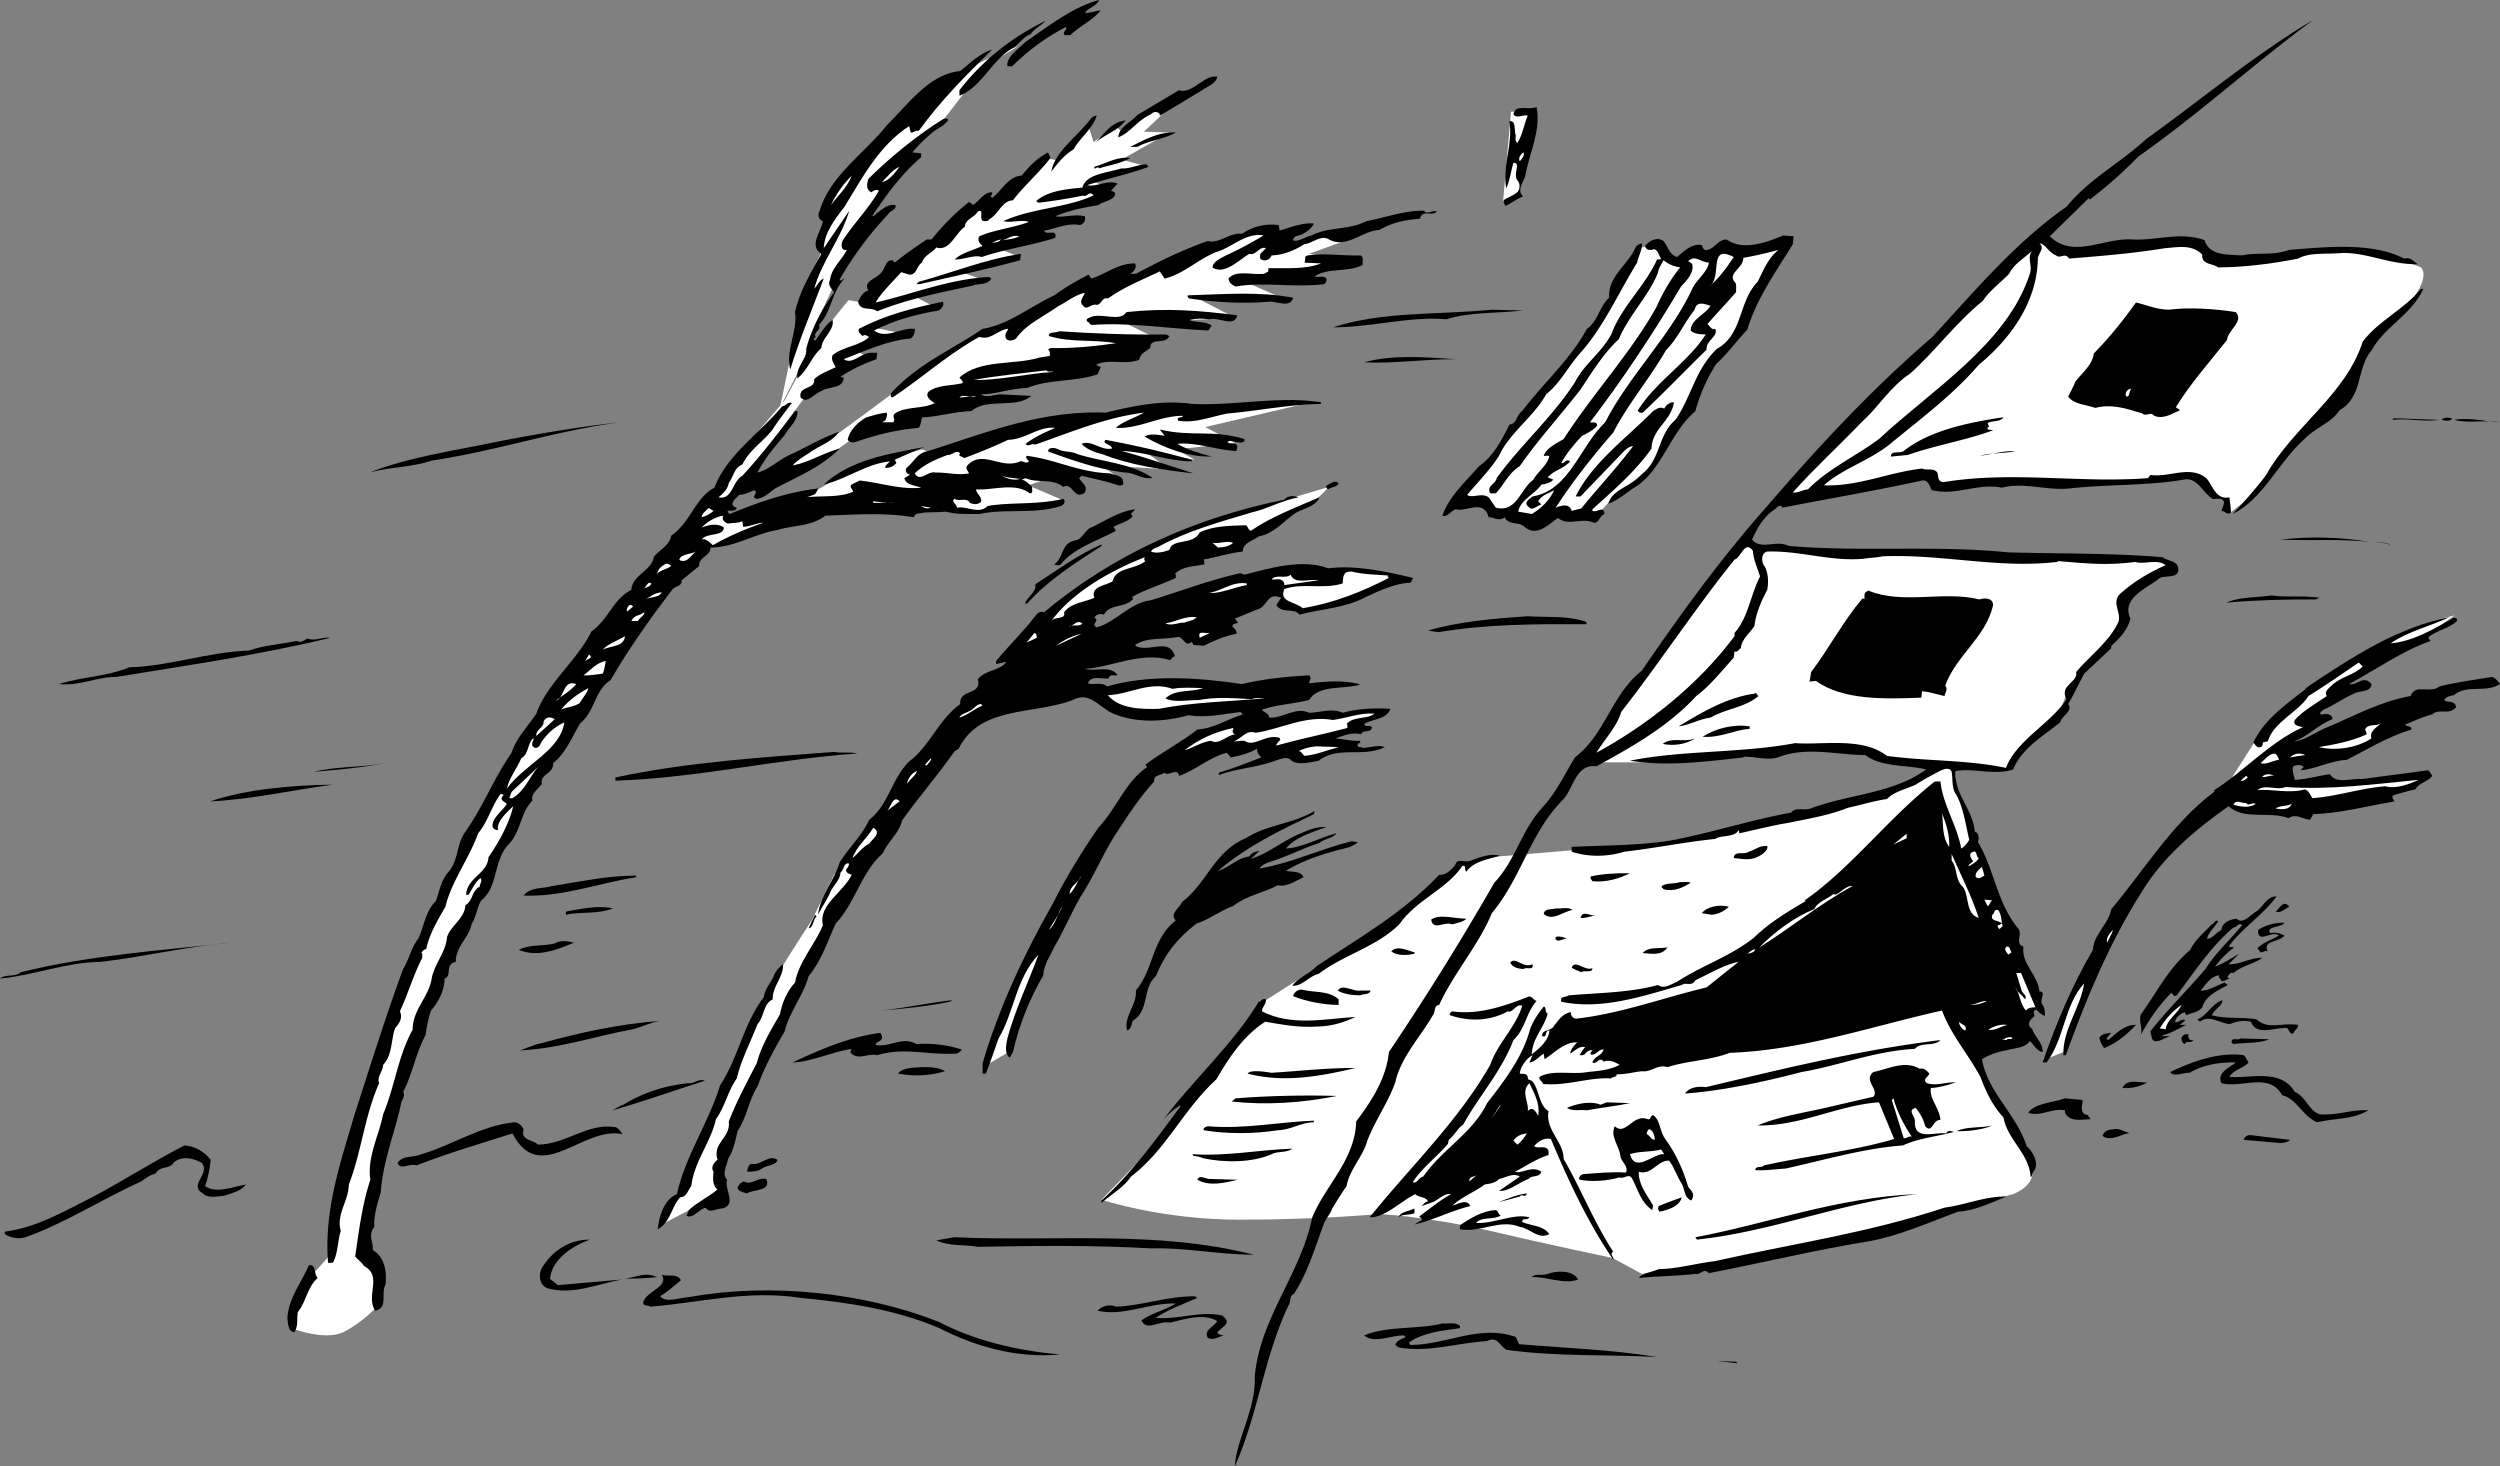 <svg xmlns="http://www.w3.org/2000/svg" width="313.199" height="183.699"><rect width="100%" height="100%" fill="#808080" stroke="none"/><path fill="#fff" d="M255.8 29.098s-.624 2.21 3.7 2.203c4.34.008 13.676-1.492 14.7-1.203.976.375 3.3 2.5 3.3 2.5s7.84-.457 10.5-1.098c2.676-.691 8.176.14 10.3.5 2.208.309 5 1.5 5 1.5s1.208.973-1.1 4c-2.36 2.973-5.7 5.8-5.7 5.8l-3.2 6-5.3 5.5-3.7 4.7-2 2.5-3 2.3-.5-1.702-1.6-.598-2.4-2.2-4.6.2-13 .3-14 .798L241 59.5l-17.2 2.8 32-33.202m51.7 48s-6.16 1.375-9 3.402c-2.824 1.973-10 6-10 6l-5.5 5.598-3.5 5.5L289.2 91l.6-2 3.2-2.5 2.2-2.2 9.5-5.202 2.8-2M272.2 70.8l-1.5-.702-30.7-1h-11.2l-8.3-.598-21.8 27h9.6l14.5-1.7s7.708-.991 9.9-.202c2.14.875 4.3 1.5 4.3 1.5l7.2.703 7.3.5 6.5-7.203 1.2-2.797 4.8-5.5L266.2 78v-3.2l6-4"/><path fill="#fff" d="m247.7 106-1.2-3.902L245 98.8v-4.203l-3.5 1.902-4.5 2.3-12.5 3.2-10.8 2.598-7.5 1.203-9 .699-9.5.8-4.9 1s-7.292 6.509-11.1 8.798c-3.86 2.375-9.5 5.902-9.5 5.902l-4.4 2.8-13.3 17.798-6.5 6.703s7.508 2.508 17.3 2.5c9.876.008 17.4-.703 17.4-.703s5.476.21 13.5 2c7.976 1.875 15.8 3.5 15.8 3.5l3.7 2L224.2 157l18.3-4.7 9.7-2.702s3.14-1.125 2.3-3.5c-.824-2.29-7-13.297-7-13.297l.2-26.801m13.3 15.8-2.8 6-2.2 5 2.5-1 3.8-9.8-1.3-.2M166.5 61l-11.2 3.3s-8.624 2.34-11.3 4c-2.66 1.673.8 3.798.8 3.798l12.7-5.598 7.2-3.7 1.8-1.8m25.3-47h-2.5l-1 11.3 1.9-1 1.6-10.3m15.9 16.5-2.4.598S198.509 43.308 194 48.3c-4.492 5.008-6.5 8-6.5 8l-5.5 6.2 3.8.5 1.4 1.3 2.1.2 2.7.8 3-1.3 5 .598 2.8-3s3.876-2.457 4.9-4.5c.976-1.957 3.8-6 3.8-6l3.2-6.297 3.1-3.203 1.9-4 4.1-7.297-7.8 1.797-7 .402-1.3-2M127.5 5.8s-6.16 2.173-9.7 5.2c-3.46 2.973-9.6 9-9.6 9l-3.7 5.5-1.7 4.098.2 1.703-2 4.5L99.2 44l-1.5 7.098L101.3 44l.9-3.402 2.1-4.5 1.2-3L107.8 29l3.2-5.7 2.7-4 4.5-4.3 5-6.5 4.3-2.7"/><path fill="#fff" d="m148.3 11.8-7.8 4.7-.7-.7-2.8 2-.7-2.202-3.8 4.5-1.5-.297-7 6.297-1.3-.098-5.7 4.3-5.7 3.298L108.5 38l-2.2-.402-3.8 4.703-4.7 8.797L103.2 48l5.6-3.2-2.1-1.202 6.5-1.797-3.5-.703 7.5-2.598-2.9-1.5 8.7-2-2.5-.902 7-2-2.5-1L133.8 26l5.2-2.5-2.5-.902 7-1.797-3-.801 6-3.402-3.2-.098 5-4.7"/><path fill="#fff" d="m91 63.098 9.8-13.297L99.3 49l-6 7-4.5 6.5 2.2.598"/><path fill="#fff" d="m176.3 27.3-10.1 2-5.2 1.298-.7-1.297-2.8-.5-4.3 1.5-7.7 2.797-8.8 4.402-.4-1.902L126 41l-3.7 1-10.5 7.3-6.5 4.798L91.2 61.5l12.6-4.402 4.2-3 4.8-.797 2.4-1.703 9.5-4.098 20-5.2-3.7-1.8 13.7-.7-5.4-2.8 11.9.598-5.7-2.5 8.3-.598 5.7-1.902-5.5-.797 12.3-4.5M163.8 50.5l-20 1-5.6.8-8.2 1.2-13.7 3.098-.8-.297-8.2 2.199-7 4.098 4.9.902 15.3.3 2.2.298 2.6-.5 7.7-1-4.2-1.797 5-1.703 6.2.703-2-1.5 8.5.5-3-2.203 6.2 1-2.4-1.297 7.4-.801-3.7-2 12.8-3m-34.3 68.598s-2.824 4.71-3.7 6.902c-.792 2.14-2.5 7.598-2.5 7.598l3.4-2 2-7 1.8-4.797-1-.703M106.3 107.3l-1.8 2.298-2.8 5.703s-3.86 5.84-5.4 8.699c-1.46 2.809-8 18.3-8 18.3l-2.5 6.5-2.3 2.2-.8 2.5 7.1-3.7.5-3.702s5.708-14.79 9.7-22.5c4.008-7.625 8.7-16 8.7-16l-2.4-.297M63.7 96.098s-8.86 16.043-13.2 27c-4.324 11.043-8.3 27.703-8.3 27.703L41.5 157s-1.324 1.64-2.7 3c-1.292 1.309-2.5 6.3-2.5 6.3s4.376 1.84 6.9.5c2.476-1.327 4.1-3.202 4.1-3.202l.2-4.5-1.7-2.5s1.876-17.457 5.9-26A302.428 302.428 0 0 0 58.5 115l3.8-8.402 4-7.098-2.6-3.402"/><path d="M137.7 0c-.325.773-1.325.973-1.802 1.598.575.078 1.278-.223 2-.297-1.023 1.273-2.523 1.875-3.8 3.097h-.7c-.425-.425.477-.722.102-1-2.426 1.278-4.527 2.778-6.7 4.903h-.6c-.126-1.227 1.374-2.125 2.198-3C131.375 3.273 134.375.875 137.7 0m152.1 2.5c-7.327 5.375-14.425 11.875-21.902 17.098A53.04 53.04 0 0 1 261.801 25l-.102-.2-4.898 4.798c2.875 2.875 6.773.175 10.297.402 3.078.176 6.078-1.027 9.101.098.574 1.976 2.875 1.777 4.7 1.902 1.777-.426 3.874.074 5.902-.7 4.472-.327 10.273-1.027 14.398 1.098.774-.222 1.074.278 1.7.7-3.524.078-6.426-1.524-9.598-1.399-1.727.176-3.926-.125-5.403.7-3.425.675-6.722 1.074-10 1.101-.722-.527-2.125-.324-2-1.602-1.324-1.324-3.023-.925-4.699-.8-4.125.675-8.023.976-12 1.3-.426-.824-1.125.075-1.601-.398-.922-.324-1.422-1.527-2.098-1.5.773.574-.227 1.273-.2 2-.124 5.273-3.327 9.875-7.402 13.2-3.222 3.773-7.425 6.874-11.199 10-2.625 2.073-5.824 2.976-8.199 5.1 4.273.173 8.074-1.624 12.3-2.1.575.273 1.473-.126 1.9.5.175.374-.024 1.175.8 1.198 8.676-1.425 17.273.176 25.598-.5l.3-.398c2.375.375 5.075-1.324 7.102.5.676.875 1.176 2.676 2.8 2.3.075.673.173 1.274.2 1.9-.527.476-.926-.427-1.2-.102.075-.524.376-.825.298-1.297-.325-.528-1.024-.227-1.399-.301-1.324-.824-1.926-2.824-3.699-2.402-4.527.777-9.727.578-14.3 1.101-2.825.274-5.727-.824-8.4-.101-3.124-.625-5.726 1.078-8.8.3-.227-.425-.426-1.324-1.2-1.199-5.827 1.274-11.726 2.274-17.5 3.399-.226-.524-.726-.024-.8.101-1.527.977-2.324 2.375-3 3.899 1.074 1.375 3.074-.024 4.598.8 9.277.778 18.277-.125 27.5.801 6.078.176 12.976.074 19.3.602.778.574 2.075.375 2 1.699-.222.973-1.625.574-2.3.898-1.524 1.278-4.922 2.477-3.7 5.102-.324 1.375-1.425 2.574-2.398 3.398v.301l-3.402 3.2c-.723 1.374-1.223 2.476-2 3.8.675.875-.825 1.477-1 2.301-2.223 1.773-4.825 3.273-5.899 5.898-2.324.778-5.023-.222-7.199.2-.227 2.875 2.176 4.777 2.398 7.601.477.074.575.774.403 1.301 2.074 3.473 2.375 7.676 5.097 10.898.477.778-.523 1.778.602 2.2-.324 2.078 1.773 3.476 2 5.601.973.074-.125 1.074.398 1.7.278.277.278.976.301 1.3-.125.176-.824-.426-1.101-.699-.524.074-.223.676-.2.8-.523.376-1.125 1.075-.3 1.598.277.977 1.375 1.778 1.3 2.903-.722-.125-1.125-.926-1.597-1.403-.625.977-2.028.875-3 1.2a8.324 8.324 0 0 0-3 1.101c.672 4.074 4.375 6.977 5.597 10.899.875.777 1.477 2.078 1 3-.324.277-.222.675-.5.902-.125-2.926-2.925-4.727-3.398-7.5-1.426-1.527-2.227-3.324-2.902-5.102-1.524-2.824-3.723-5.324-4.797-8.3-8.828 1.976-17.426 4.976-26.602 5.3-2.523.977-5.324.977-7.8 1.801-1.223-.426-2.024.676-3.2.5-1.426.176-1.824.375-3.199.399.176.375-.625.277-.8.601v-.101c-2.727-.125-5.427.976-8.4.703-.027-.328-.624-.528-.402-.903 1.676-.925 4.075-.222 6-.597 1.278-.125 2.778-.227 4-.903-.722-.425-1.425-.722-2.199-.3l.2-.098c-.524-.727-.926.473-1.399.098.273-.825 1.074-.723 1.398-1.598-.625-.125-.925.773-1.597.598-.125-.223.074-.325.199-.5-.324-.125-.727.175-.902.402-.223.273-.524.176-.7.2.176-.325.375-.727.7-1-.723-.227-1.325.476-1.899.8.074-.527.477-1.027.899-1.402-1.524-.125-2.825 1.277-4.098 2.101l-.102-.699c-.625.375-1.125 1.074-1.8 1.098l.402-.899c-.625.274-1.527 1.375-1.602 2.301.176.074.977-.125 1 .5-.023.375.477.273.602.5.875 1.074.773 2.973 2 3.7-.426 2.374 1.875 3.773 1.898 6 2.176 3.773 3.778 7.874 6.2 11.6-.524.376.175.673 0 1-3.223-4.726-5.625-9.925-7.797-15.1-.828-.227-1.727.374-2.102.898.477.375 1.574-.223 1.801.601v.5c-1.527.477-2.824 1.375-4.2 2.102.876.273 2.173-.828 3.298 0-.223.773-1.223.375-1.598.898-1.324.477-2.426 1.574-3.7 1.5l2.598-1.8c-.824-.524-1.824.175-2.597.3-.528.574-1.227.574-1.801.7-1.324.976-2.926 1.574-4 2.601.473-.027 1.773-.926 2.2.098-2.427.578-4.626 1.777-7 2.3l1-.597-.4-.403c1.274-.925 2.575-2.023 4-2.8-.925-.125-1.527.675-2.3 1l-1.402.5c-.024.078.375-.524.8-.598-.324-.625-1.125-.426-1.597-.902-1.926.976-3.828 2.976-5.703 2.902 5.078-6.324 11.078-12.027 15.101-19.102.875-2.625 3.274-4.824 4-7.398-.726-.324-1.226.973-1.8.7-2.325 1.273-4.926 1.273-7.2.5-.226-.227.074-.325.2-.5 3.277.476 6.476-.626 9.5-1.802.476-.222.675.375 1.101.5-1.324 1.477-1.426 3.575-2.902 4.903-1.524 3.972-4.223 6.875-6.297 10.597-.625.375-1.125 1.375-1.801 1.903l-.102.5c-1.324 1.574-3.425 3.172-4.398 4.797.473.277.773-.625 1.3-.7 2.473-3.523 6.173-5.425 8-9.199 2.274-2.926 4.473-5.824 5.4-9.3.374-1.024 1.073-2.024 1.698-2.801.375.078.075.675.5.902-.523 1.875-1.925 3.074-2 5.098.778-.625 2.176-1.723 2.2-3-.625-.024-.223.976-.899.703-.023-.926 1.074-.528 1.5-1.301.574-.727 1.074-1.527 2.102-1.7-.028.575.375.876.797.798 5.476-.625 10.875-2.625 16.203-3.899l4-3.199c-1.828.375-3.625 1.473-5.403 2.3-.523.876-1.125.173-1.699.598-4.824 1.375-10.023 3.176-15.101 2.102-.223-.727.578-.527.902-.8 3.773-.325 7.676-.325 11.2-1.302.773.575 1.675-.125 2.398-.398 3.078-2.027 6.578-3.125 9.601-5.5 1.977-1.926 4.176-3.227 6.5-4.602l-.101-.097c5.976-4.227 10.277-10.125 16.3-14.903h.7c.277 2.875 2.078 5.477 2.601 8.403.274-.125.774-.625 1-1.102-.426-1.824-.726-4.023-1.601-5.601-.625-.825-.422-1.922-.598-2.899-.227-.625-.926-.324-1.3-.199-1.126.574-2.227 1.176-3.2 1.8-1.227.575-2.727.876-3.602 1.798-1.824.277-3.324.777-4.898 1.101-2.426.977-5.027 1.375-7.5 1.899-1.824.277-4.125.875-6.102 1.3-.023-.125-.023-.324-.097-.398-.528.973-2.125.574-2.903 1.098-3.722.375-7.625 1.175-11.398 1.601-2.125.676-4.625.676-6.602 0v-.601c4.176-.223 9.176-.125 13.403-1 4.574-.922 9.273-2.422 14.097-3.297.477-.727 1.575-.227 2.403-.5 4.773-1.828 10.273-1.828 14.5-4.903-2.426-.625-5.528-.222-7.602-1.8-3.625-.024-7.426-1.125-11 .3-1.426.375-2.824-.125-4.199-.097l-.102.097c-4.523.477-9.425 1.176-14.199.403 6.477-1.328 13.977-.926 20.7-2.203 3.374.277 8.374-.825 11.5 1.601 4.976.676 10.074.477 14.902 1.5 1.375-3.523 5.574-5.523 7.597-8.601-.324-.524-.324-1.223.2-1.7.375-.523 1.175-.925 1-1.699 1.777-2.125 4.175-3.824 5.3-6.3.375-1.126-.824-2.325.102-3.399 1.773-1.625 3.676-2.727 5.8-3.7-1.027-.827-2.827-.027-3.8-.402-3.527.477-6.227.176-9.602-.097l-.199.097c-7.324.875-14.426-1.023-21.898-.699-.727.176-1.625.176-2.301.301-4.227.375-7.926-1.027-12.102-.902-.722.175-.722 1.078-.5 1.601.676.875.676 2.274.5 3.2-.625 1.175-1.425 2.874-1.597 4.5-.528.874-1.625 1.675-1.703 2.8-.325.176-.422.574-.797.399l-.102.8c-1.523 1.676-3.023 3.575-4.699 4.801-3.426 3.774-8.227 6.477-12.5 8.801-2.527-.324-2.824 2.574-4.102 4.098-4.222 4.175-5.222 9.777-9 14.3-1.625 3.977-4.824 7.575-6.597 11.5-.727.075-.426.875-.801 1.301-1.527 2.676-4.027 5.274-4.7 8.399-.925 2.578-2.527 4.777-3.5 7.3-.527 1.977-2.226 3.575-2.6 5.7-.626.875-1.227 1.875-1.802 2.8-.222.676-.722 1.176-1 1.801-1.125 2.977-2.023 6.176-3.8 8.899-.625.277-.325.976-.7 1.5-3.023 6.375-3.824 13.675-6.699 20.101.176-3.324 2.676-7.226 2.5-11.3.676-7.325 5.774-12.825 7.2-19.899 1.675-4.027 5.374-7.227 5.5-12 1.976-2.625 3.777-5.426 4.101-8.7a346.833 346.833 0 0 0 13.2-21.202c2.675-2.825 3.374-6.524 6-9.399 1.773-1.926 2.773-4.125 4.1-6.3 3.973-3.126 4.473-7.723 8.4-10.899 4.874-7.125 9.874-14.027 15.698-20.602 6.477-7.523 13.075-14.625 20.7-21.199 5.375-5.824 10.375-11.824 16.8-16.3 2.875-3.524 6.676-5.426 10-8.5 6.875-4.926 13.676-10.626 20.903-14.899M131 2.598c-.527.578-1.527 1.078-1.902 1.703-.825.273-1.325 1.074-2 1.597-2.922 1.575-3.922 4.875-6.899 6.102v-.7c2.977-3.827 6.574-6.624 10.801-8.702"/><path d="M124.3 6.2c-3.327 3.273-6.425 6.374-9.202 10.198-.422-.125-.625.278-1 .2l-.2-.797c-3.824 2.472-5.925 6.574-8.097 10.097-1.227 1.575-2.528 3.278-2.602 5.2l3.2-4.7c-1.024 3.477-3.524 6.477-4.399 9.801.375-.426.676-1.125 1.2-1.3-1.427 3.777-3.024 7.574-4.2 11.402-.625-2.426.973-4.828.598-7.203.578-2.625 1.976-4.922 3.3-7.297-1.625-1.028-.023-2.727.2-4.102-.524-.125-.723-.824-.399-1.3 1.274-4.426 5.676-7.223 8.399-10.7 2.675-2.625 5.277-6.426 9.203-6.8 1.375-1.126 2.472-2.223 4-2.7M152.5 9.598c-.125.875-1.324 1.277-1.902 1.703L145.3 14.5c.074-.527-.828-.625-1.102-.2-1.625.673-2.625 2.376-4.101 2.9.078-1.325 1.675-1.927 2.402-2.802l5.2-3.097c1.476.472 2.675-1.328 4.198-1.703h.602m40.001 3.8c.574 3.075-.926 5.778-1.402 8.602-.223.773-1.125 1.875-.297 2.598-.926.375-1.426.875-2.203 1.203-.125-.328-.422-.625-.098-.801.773-.527 2.473-.824 1.7-2.3-.825-.727.476-2.325-.602-2.302-.325 1.075-.422 2.176-.899 3.2-.523-2.922.875-5.422.399-8.399.875-.226.578 1.274.8 1.801-.023.273-.125.676.2.898.675-1.023.777-2.222 1.3-3.398-.625-.227-1.425.473-1.8-.2.277-1.327 1.875-.425 2.902-.902M137.398 14.5c-.523 1.676-2.125 2.773-2.898 4.2-1.227.773-1.926 1.675-2.8 2.8.476-2.625 3.374-4.426 5-6.7.175-.124.374-.327.698-.3"/><path d="M118.8 15c-.425.773-1.425 1.074-2.1 1.7a18.29 18.29 0 0 0-2.4 2.398l1.098.101v.5c-2.625 2.274-4.222 4.574-6.097 7.301l.097.098c.778-.625 1.778-1.625 2.801-1.399.074.676-.726.676-.898 1.102A43.996 43.996 0 0 0 105.199 35c.176.375.375-.125.602-.102-1.625 1.676-1.625 4.176-3.203 5.801.375.676-.825.977-.399 1.5-.125.176-.324.176-.199.399l.098.101c.676-.824 1.277-2.023 2.203-2.601.273 1.277-1.328 2.175-1.402 3.5-1.223 1.078-1.625 2.675-3 3.8-.223-1.523 1.277-2.425 1.101-3.699.676-2.523 1.875-4.824 3.5-7.101-.426-.524-.824-.922-.5-1.598.176-1.426 1.473-2.426 2.098-3.7-.824.173-.723-.827-.5-1.202 1.375-2.125 3.277-4.024 4.5-6.2-.223-.222-.723-.023-.899.2-.726-.325-.625-1.024-.398-1.7 2.875-2.824 6.074-5.425 9.398-7.5.176-.023.375-.125.602.102m22.199.098c-1.027 1.375-2.727 1.777-3.902 2.902 1.175-1.125 2.078-2.727 3.902-2.902m6.3 1.5c-1.527.875-3.327.976-4.8 1.8h-.902c1.675-.824 3.578-1.925 5.703-1.8M131.598 19.8c-1.625 2.075-3.223 3.376-4.7 5.298-1.425.078-1.722 1.675-3 2.402-.125.273-.425.176-.699.2-.625-.227.176-1.626-.699-1.2-.426.773-1.625.973-1.602 1.898-1.125.676-1.925 3.176-3.597 2.602-.625.773-1.528.973-1.801 1.898-.727.477-.625 1.575-1.602 1.5l-1-.3c-1.023 1.175-2.425 2.476-3.199 3.8 4.574-1.023 9.074-2.925 14.2-3.199l.3.2c-.523.874-1.625.574-2.398.902-4.125.875-8.125 1.672-11.903 3.199-.824-.625-2.125.074-2.398-1.2.273-.527.574-1.226 1.3-1.402-.827-1.324 1.376-1.425 1.9-2.699.273-.426.374-1.125 1.1-1.101l.298.3c1.375-1.125 2.578-1.925 4-2.898h.601c1.477-1.824 2.977-3.324 4.7-4.7.175.173.374.173.5.4.777-.524 1.476-1.727 2.402-1.602.074.175-.125.375-.203.5l.203.203c1.273-1.028 2.074-2.727 3.699-2.801 1.074-1.324 1.875-2.125 3.3-2.902l.298.703"/><path fill="#fff" d="M190.398 20.2c-.222-.325.075-.927.5-1.102.075.476-.222.777-.5 1.101"/><path d="M141.598 19.8c-1.422.774-2.625.876-3.899 1.298-.226-.422-.625.375-.601-.2 1.476-.425 2.875-1.324 4.5-1.097m2.102.797c-.024.175.073.175.198.3-2.625.977-5.222 1.477-7.699 2.301 1.176.274 2.574-.726 3.801-.199l-.8.898c.073.075.573.075.5.5-.325.778-1.427.778-2.102 1.301-1.723.274-3.723.676-5.399 1.399 1.176.175 2.477-.325 3.7 0 .175.476-.126.976-.598 1.101-1.625-.324-3.028.477-4.5.7.273.675 1.672-.325 1.398.902-3.023.972-6.226 1.375-9.199 2.398-1.027-.324-2.324.375-3.402.301.875-.824 2.277-1.125 3.5-1.7-.325-.226-.723-.726-.399-1.202 1.875-.825 4.176-1.024 6.2-1.797-.926-.328-2.325.172-3.2-.102 3.574-1.625 7.774-1.625 11.301-3.199-.527-.727-.824.273-1.3 0a67.732 67.732 0 0 1-5.602.898l-.297-.199c1.472-1.324 3.972-1.523 5.797-1.699.476-1.727 3.078-1.824 4.902-2.402 1.074.078 2.074-.524 3.2-.5"/><path fill="#fff" d="M112.7 20.898c-.626.778-1.325 1.778-2.2 1.903.773-.727 1.273-1.528 2.2-1.903m-8.602 4.802c.675-1.427 1.476-2.524 2.601-3.7-.523 1.473-1.726 2.473-2.601 3.7"/><path d="M180 26.5c-.625.676-1.824-.324-2.102.898-2.023.176-3.425.477-5.097 1.403-2.227.172-4.125 2.375-6.301 1.199-1.027-.625-2.027.473-3.102.598-1.222.777-2.722 1.375-4.097 1.402-.227.574-.828.773-1.301.5-.227-.125-.125-.426-.102-.7l.7-.702c-.825-.325-1.223.976-2.098.703-1.426.875-3.125 2.672-4.602 1.699.075-.727.977-1.125 1.7-1.5a48.432 48.432 0 0 0 4.703-2.5c-2.227-.426-4.028 1.574-6 2.098-2.328.976-4.125 2.777-6.403 3.3l-.597-.898c-2.227 1.074-4.528 1.973-6.5 3.398-.727-.222-.828.778-1.403.801-.722-.226-1.222.774-1.699.102-.625-.528.074-1.125.2-1.602-1.126.176-2.325 1.176-3.399 1.7-1.727 1.277-3.926 2.175-5.2 4-.425.277-.827.374-1.202.101-.325-.426-.024-.926.203-1.2l-.102-.1c-1.226.175-2.125 1.476-3.5 1-3.926 2.175-7.226 5.175-10.898 7.6-.125-.027-.125-.124-.203-.1v-.4c3.375-3.726 7.578-5.425 11.5-8.1 3.277-.524 5.976-2.825 9-4.2 1.375-1.027 2.777-1.824 4.3-2.602l.301.5c1.774-.523 3.375-1.925 5.5-1.898.274.574-.226 1.074-.601 1.3h.703c2.875-1.527 5.875-3.027 9-4.1 1.472.374 2.773-1.126 4.297-.9 1.277-.925 2.976-1.327 4.601-1.1l.102.698c1.375-.425 2.875-1.023 4.297-.898-.325.773-1.422 1.473-2.297 1.598-.125.175-.328.277-.301.5.574.277 1.473-.422 2.3-.598 2.173-1.125 4.575-.625 6.9-1.8 2.374-.427 4.573-1.325 7.198-1.302.375.575.977-.125 1.602.102m44.598 4.098c-2.125 3.476-4.524 6.777-5.7 10.703-1.324 1.375-2.425 2.972-3.898 4.297a21.646 21.646 0 0 0-2.602 5.902c-3.125 2.676-4.023 6.973-7.199 9.3-1.324.774-2.426 1.876-3.699 2.298.473-1.825 2.875-2.125 4.2-3.7 2.374-1.824 1.976-4.925 4.198-6.8 1.977-2.825 2.477-6.325 5.2-8.899 3.277-1.824 2.675-5.926 5.101-8.398.676-1.328 1.274-2.926 2.602-4a43.82 43.82 0 0 1-4.403 1c.075 1.273-2.125 1.972-1 3.097.176.278.075.778.102 1.2-1.125 1.277-2.426 2.675-3.602 4 .278.175.477.777 1 .601.375.977-1.222 1.477-1.097 2.602-2.625 2.574-5.528 5.574-8 7.898-.328.074-.625-.125-.602-.3 2.274-3.626 6.274-6.024 8.5-9.5-.625-.024-1.426-.024-1.898-.5.074-1.426 1.773-1.926 2.5-3.098-.828-.227-1.727-.625-2 .5-1.328 1.672-2.028 3.472-3.602 5.097-2.125 3.676-4.726 6.676-6.601 10.301-2.422 2.774-5.125 6.176-7.2 9.399.375-.125 1.676-.723 2 .402l1.2-.3c1.976-2.427 4.476-5.126 6.5-7.802-.524-.023-1.125.575-1.5 1L198 62.2h-.602c2.075-4.226 6.375-7.324 9.7-10.699.375-.227.875-.625 1.402-.3.176-.427.676-.825 1.2-.802-.325 2.375-2.727 3.278-2.802 5.801-2.023 2.875-4.824 5.274-7.398 7.602V64c.473.273 1.473-.727 1.5.398-.727.375-.625 1.075-1.3 1.102-1.524-.727-3.227.473-4.5-.602-1.126.676-2.524 2.375-4.102 1.2-.723-.825-2.125-.223-2.598-1.297-.625.574-1.426-.028-2 0-.625-2.328-2.824-.625-4.102-1-.625.172-1.125 1.074-1.699.797.875-2.422 2.774-4.125 4.602-6.2 1.773-1.222 2.875-3.324 3.797-5.199.976-.125.875-1.226 1.601-1.699 2.676-3.527 6.074-6.527 8.102-10.3 1.375-.927 1.574-2.825 2.797-3.9-.223-2.624 2.375-4.124 3.3-6.3.176-.324.477-.426.801-.5.074.676-.426 1.574-.601 2.398-2.325 3.778-4.223 8.075-7.098 11.301-1.527 1.676-2.426 3.676-4.3 5.2-1.524 2.777-4.626 4.874-5.9 7.699-1.124 1.777-2.726 3.375-4 4.902.673.473 1.774-.324 2.7.3l.898 1.298c2.575.675 3.075-2.325 4.7-3.5.476-.922 1.675-1.723 2-2.899-.223-.226-.524-.023-.7-.101.375-1.024 1.575-1.524 2.5-2.098 3.676-5.727 8.375-10.727 11.602-16.5.773-1.727 1.773-3.527 3-5-.824-.125-1.527-.426-2.102-.902-.222.476-.625.976-.699 1.601-1.226 2.977-3.625 5.274-4.898 8.301-2.028 1.875-3.426 4.273-4.801 6.3-2.527 3.274-5.227 6.173-7.602 9.598-1.425.875-1.925 2.278-3 3.403h-.699c-.523-.926.676-1.125.801-1.903 2.973-4.125 6.973-7.625 9.8-12 1.173-2.324 3.376-3.722 4.598-6.097 1.278-3.426 4.176-5.926 5.7-9.301.078-.027.277.074.5-.102-.325-.425-.325-1.023-.899-1.199-.226.176-.523.074-.699.102-.227-.125-.625-.426-.2-.703.473-.524 1.376-.922 2.098-.399.575.676.676 1.676 1.7 2 .875-.726 1.875-1.726 3.101-1.5.074.274.274.774.7.602.874-.125 1.374-1.328 2.402-1.301 2.074 1.473 4.972.375 7.097-.5l1.301.098-.101 1"/><path fill="#fff" d="M127.7 29.598c-.727.375-1.427.375-2.102.5.578-.125 1.175-.723 2.101-.5m-2.301.402c-.222.375-.722.375-1.097.398.273-.125.672-.324 1.097-.398M254.3 34.3c-2.827 8.774-12.226 14.473-18.902 20.7-2.925 2.176-6.324 3.676-8.898 6.3-.727.075-1.227.473-1.902.4 2.578-2.927 5.875-5.927 8.703-8.9 1.972-1.726 3.472-4.327 6-6 3.074-2.726 5.773-6.425 9.097-9.1.875-1.325 2.278-2.325 3.301-3.4.574-1.226 1.875-1.925 2.899-2.902-.723.875.078 1.875-.297 2.903"/><path d="M127.8 32.598c-4.226 1.175-8.624 2.078-12.6 3h-.4l.298-.297c4.175-1.125 8.277-2.828 12.8-3.5l-.097.797"/><path fill="#fff" d="M217.2 32.2c-.825 1.273-1.927 2.773-3.102 3.698 1.777-1.023-.223-5.425 3.101-3.699"/><path d="M170.5 32c.375.273.176.773.2 1.2-1.927.976-4.126.273-6 1.398.374.277 1.273-.223 1.5.402-.024.273-.126.473-.302.598-3.722.476-7.625-.325-11.097.3-.528-.222-.828-.523-.903-1 .977-1.125 2.778-.425 4.5-.597.075-.125.278-.125.5-.301v-.402c2.176-.024 4.676.175 6.602-.598l-2.102-.102c.278-.425-.125-.722.403-.898 2.074-.324 4.472.074 6.699 0"/><path fill="#fff" d="M214.098 32.898c-.223 1.278-1.625 2.176-2.098 3.301-2.727 5.875-7.926 10.875-10.902 16.7-3.223 3.074-4.422 8.476-9.098 9.3-.324.274-1.227.774-.5 1.301.473.574.973-.125 1.598-.3l-.399-.4c.477-.827 1.274-.925 2-1.402-.523 1.278-1.726 2.375-2.8 3l-1.7-.3c.274-1.524 2.176-2.223 2.899-3.399.476-.023 1.175-.226 1.5-.601l-.7-.297c.778-.926 1.977-1.028 2.801-2-.523-.426-.726.375-1.101.199.578-1.125 1.675-2.426 2.601-3.402.676-.325 1.477-.723 1.899-1.297-.024-.528-.625-.328-.899-.403 4.074-5.324 7.977-11.222 11.399-17 .675-.722 1.675-1.722 1.402-2.8-.227-.325-.824-.325-.2-.598.673-.426 1.376.375 2.298.398"/><path d="M303.598 36.2c-1.524 3.273-4.825 4.675-6.5 7.698-1.922 2.278-1.024 5.778-4 7.5-1.125 1.676-2.922 2.075-4.399 3.602-3.324 2.973-5.125 7.473-9 9.398 1.074-1.125 2.977-3.222 4.2-4.898 3.374-6.027 9.976-10.027 12.101-16.7 1.973-2.624 5.176-4.027 7.3-6.6h.298M162 37.3c-.324 1.376-2.227.376-3 .5-3.227.274-6.824.075-10-.402-.227-.125-.227-.222-.2-.398 4.376-.125 8.876-.527 13.2.3m-43.902.5c.277.376-.125.876-.5 1.098-2.922.477-5.625 1.278-8.098 2.5 1.473 1.176 3.375-.425 5.098-.199.078.375-.125.977-.5 1.2-3.024.277-5.723 1.574-8.399 2.601 1.176.773 2.176-.926 3.602-.8h.597l-.097.8c-1.625.574-3.125 1.273-4.5 2.2.074.073.273.073.398.1-.023 1.473-2.023 1.075-2.8 1.7-.926.273-1.723 1.676-2.598.8-.328-1.527 1.875-.925 1.699-2.3.773-.727 1.773-1.027 2.7-1.5-.227-.426-.626-.926-.4-1.5 1.376-1.125 3.376-1.125 4.598-2.3-.222-.024-.523-.427-.8-.102-.325-.223-.625-.524-.5-.899 3.277-1.726 6.777-2.625 10.5-3.398M271.7 38.8c2.573-.327 5.675-.124 8.398.298 1.078 1.175-1.024 2.277-1.098 3.5-2.125 2.675-4.527 5.375-6.402 8.402.078.176.375.176.5.398-.922.375-2.024 1.176-3.2.7-.523-.625-1.023.175-1.5-.297-2.023-.625-3.824-1.227-5.898-.703-1.227-.422-2.625-.422-3.402-1.399.277-.625.675-1.226.902-1.898.875-1.125 2.176-2.125 2.3-3.5 1.973-2.028 3.673-4.125 5.298-6.403 1.277.278 2.476.875 4.101.903M155 39.5c-.324 1.574-2.324.176-3.5.5-.926-.125-1.625-.125-2.5.098.773.375 1.973.078 2.8.703-.226.172-.226.574-.5.597-4.827-.222-9.726-1.023-14.402-.699-.425.074-.425-.426-.699-.398-.226-.426.176-.426.5-.602 1.375-.523 3.676.676 4.399-.601 4.875-.524 9.078-.223 13.902.402m35.8-.602c-3.327.375-6.726.176-9.6 1.102-4.524-.426-9.825 1.074-14.2 1 6.375-2.027 12.973-1.527 19.898-2.2l3.903.098m-44.703 3 .402.2c-.527 1.175-2.426.078-2.402 1.5-.625.476-1.223.675-1.399 1.5-2.023.675-3.726-.223-5.398.601l.597.301-.398.898c-2.824.977-6.125.575-8.8 1.7-2.227.078-3.825.777-5.802.8.575.477 1.575.075 2.403 0l3.898.2c-1.926 1.675-5.523.175-7.5 1.902-2.226.074-3.926.676-6.199.8-.125.473-.125.973-.402 1.298-3.024.277-5.325.875-8 1.8-.422.075-.723-.023-.899-.3.176-1.125 1.274-2.223 2.301-2.797.773-.227 1.676-.528 2.598-.602.078.274-.024.676-.2 1l-.398.2h1.398c.375-.325-.222-.723.2-1.098 1.375-.926 3.476-.528 5-1.301-.524-.324-1.223-.824-.797-1.402 1.172-.922 2.773-.723 4.297-1.098.078-.324-.325-.527-.399-.7 2.574-2.327 6.875-1.527 10-2.5l1.301-.202c.074-.223.074-.625-.2-.797l.298-.203c2.675.078 5.675-.223 8.203-.598-2.926-.527-5.426-.027-8.403-.902-.023-.625.875-.325 1.301-.598 4.074.273 8.977.473 13.399.398m36.3 3.102c-3.925-.027-7.722.574-11.5.398 3.575-1.023 7.875-.625 11.5-.398"/><path fill="#fff" d="M132 46.598c-3.324.175-6.727 1.078-10 1 2.773-.524 6.074-.825 9.098-1.2.175.278.578.075.902.2M267 48.7c-.324.374-.125.976-.602 1-.324-.427.176-1.024.602-1m-144.7.898c-.624.078-1.624.175-2.1.203.476-.528 1.476.172 2.1-.203"/><path d="M165.5 50.398v.2c-4.125.078-7.824.875-11.7 1.203-2.027.375-4.124 1.273-6.202.898-.223-.625.476-.226.601-.601-2.926-.024-5.523 1.675-8.398 1.5.875-.825 2.375-1.223 3.5-1.899-4.727.574-9.227 2.477-13.602 4-.523-.226-.926.375-1.199-.101 1.074-.825 2.375-1.422 3.7-2-2.126-.223-3.727 1.476-5.9 1.5-1.827.875-3.624 1.578-5.5 2.3-.226-.222-.726-.222-.6-.5l.1-.097c-.527-.528-1.027.273-1.6.199-1.524.574-2.927 1.176-4.102 2.3.675 1.173 1.578-.327 2.601-.1 1.574-.024 2.774.374 4.2.1-.126-.327-.524-.624-.2-1 1.875-2.027 4.274.575 6.602-.5.375-.124.672.376 1.097 0-.125-.226-.425-.327-.3-.702 3.777.476 6.476 2.078 10.5 2.203.476.273 1.578.172 1.601 1.097.176.375-.324.477-.601.403-1.524-.528-3.125-.828-4.598-1.203l-.3.3c.273.575 1.273 1.075.6 1.903-1.327.773-1.425-1.426-2.6-.801-1.325-1.125-3.325-.426-4.7-1.102l-.5.2c.473.078.875.476 1.3.902-.027.273.173.875-.3.8-1.824-1.425-4.727-.327-6.7-.5-.027.575.774.876.598 1.598-.523.375-.925.278-1.398.102-.324-.727-1.324-.125-1.902-.5-.524.273.277.676.3 1.098 1.278-.223 2.778.875 3.801-.2 2.875-.523 6.477-.125 9.5-.898.375.273.074.773-.3.898-3.426 1.075-7.024.278-10.2 1-1.625-.023-2.726.075-4.199-.3-.824.078-1.824.078-2.7.101-.327.176-1.226-.023-1.3.602-3.727-.625-7.324-.328-11.102-.203-1.722 1.375-4.023 1.175-6 1.8-2.925.477-5.324 2.176-8.398 2.2.074 1.078-1.527 1.175-1.402 2.3l-2.2 1.801c.075.774-.824.676-1.199 1.2-2.726 3.574-5.426 7.374-7.699 11.3-2.027 1.274-1.926 3.875-3.8 5.399-1.024 1.675-1.825 3.777-3.4 5 .075 1.375-1.726 1.375-1.402 2.601-.523.676-1.425 1.274-1.199 2.102-1.523 1.574-1.426 3.773-2.898 5.398-2.028 1.977-1.328 5.375-3.5 7.102-.528.773-.625 2.074-1.203 2.898-.325 1.774-2.024 2.875-2 4.801-1.422.273-.422 1.773-1.399 2.098-.023 1.578-.824 2.976-1.699 4-.324.875-.527 2.078-.7 3.101-1.226 2.274-1.624 4.875-2.8 7.102.273.375-.027.875-.2 1.199-.827 3.973-2.327 7.375-2.6 11.398-.325 1.075-.927 2.875-.802 4.301-.824.977-.125 1.875-.199 2.899 1.477.875 1.774 2.675 1.602 4.3-.625 1.176.375 2.977-1.301 3.301-1.227-1.926.973-4.324-1.402-5.601-.325-.524-.825-.825-1.098-1.2.473-3.222.875-6.523 1.898-9.597-.425-2.828 1.075-5.528 1.602-8.203 1.473-3.524 1.875-7.325 3.7-10.598-.024-2.527 2.073-4.125 2.398-6.5.375-1.824 1.777-3.227 1.902-5.102.473-1.425 2.273-2.425 2.3-4 .973-.523.774-1.824 1.798-2.3-.024-.325.375-.723.101-1.098-.726.574-1.023 1.375-1.5 2.098h-.3c.074-2.125 2.675-2.625 2.8-4.7 1.375-2.023 2.574-4.222 3.102-6.398-.926.875-2.125 1.973-1.903 3-.523-.027-.722-.324-.699-.7.176-1.027 1.274-1.726 1.801-2.6-.426-.325-.926-.524-.5-1l.098-.102a.43.43 0 0 0-.399-.098c-1.125 1.473-1.523 3.375-2.8 4.898-1.126 3.176-3.325 5.977-4.098 9.2-1.028 1.777-2.028 3.476-2.403 5.3-.324.075-.523.278-.597.5.172.075.074.375.098.602-1.125 2.176-1.723 4.375-2.801 6.7.375.773-.024 1.476-.598 2.1-.527 1.473-.324 3.376-1.5 4.598-.027.875-.824 1.477-.5 2.301-1.824 4.074-2.226 8.676-3.8 12.7-.024 2.074-1.626 3.777-1 5.8-.426 1.274-.325 2.774-1 4h-.602c-.524-6.625 1.578-12.625 3.3-18.5 1.977-6.125 3.876-12.226 6.102-18.3.774-1.223.973-2.626 1.899-3.801.777-1.625.875-3.422 2.199-4.7.476-1.324.676-2.722 1.703-3.8 1.172-1.524.875-3.325 2-4.899 2.273-3.226 3.574-6.726 5.797-9.898.578-1.828 1.976-3.227 3.101-4.903 1.274-3.722 5.176-6.722 6.899-10.3 2.176-1.524 2.676-4.024 5-5.2.078-1.824 2.578-2.425 2.8-4.097.676-.926 1.977-1.426 2.2-2.703 2.476-1.723 2.976-4.723 5.402-6 1.574-4.125 5.676-6.825 8.5-10.2.473-.023.676-.625 1.2-.398-.825 1.074-1.626 2.074-2.4 3.3-1.226 1.575-2.925 2.575-3.8 4.4-1.027.374-1.027 1.374-1.7 2.3-.124.773-.726 1.375-1.3 1.8 1.774.376 1.676-1.925 3-2.702 2.176-2.325 4.574-5.422 6.598-8.098h.3c.075 1.176-1.023 1.973-1.597 3-1.328 1.574-2.527 2.973-3.402 4.7 1.375-.325 2.574-1.524 4-2.2 2.074-.926 3.976-2.125 6.199-2.902-.723 1.175-2.324 1.675-3.5 2.5-.723.476-1.625.976-2.297 1.703 1.973-.328 3.973-1.625 5.898-2.102-2.425 2.375-5.226 3.477-8.101 5-.824.574-1.324 1.176-2.297 1.3-.625-.226-.227-.425-.102-.8-.023-.125-.125-.226-.199-.3-.625.277-1.227.574-1.902.601-.325.375-1.524 1.273-.297 1.598-.125.777-1.727-.024-.903.8 3.477-1.425 7.075-2.722 11.102-3.199-.125.274-.324.774-.602.801l-.8.3c1.777-.226 4.078.075 5.8-.702-.125-.325-.523-.625-.199-.899l1-.5c2.574.274 5.176 1.176 7.7.899-.825-.325-1.926-.325-2.098-1.2.172-.125.472-.222.699-.5-.527.075-.625-.625-.402-.8 1.078-.922 1.277-1.825 2.703-2.098 7.074-2.227 14.074-5.125 22.199-4.8 3.375-.825 7.074-1.626 10.8-1.102 5.274.277 10.876-1.024 16.2-.2M251 52.3c-.426.575-1.426.376-2 .7l.2.5c-.126-.027-.2.098-.2.098v.203l.7.098c-3.427 1.277-7.227 1.875-10.7 3.101l-2.102.2c-.023-.825 1.075-.325 1.602-.7 3.176-2.527 7.875-3.527 12.3-4.2h.2m56.2.098c-.227.477-1.024.278-1.302.2.375-.422.875-.223 1.301-.2m5.899.5c-1.723-.324-4.125.176-5.598-.3 1.875-.325 3.574.175 5.598.3m-7.5-.3c-2.024.277-4.024-.223-5.899 0l.2-.2 5.699.2m-227.898.3c-8.126 1.075-15.427 3.575-23.602 4.801-2.625.875-5.125.774-7.797 1.5 4.375-1.726 9.273-2.523 14.199-3.5 5.473-1.125 11.875-2.226 17.2-2.8"/><path d="M155.898 55v.3c-.824.473-1.722-.425-2.097.098.375.375 1.172-.125 1.199.602l-.102.5c-2.625-.125-4.925-1.125-7.398-.902 1.273.777 2.773 1.175 4.3 1.601-3.027.074-6.027-1.125-8.402-2.5.575-.426 1.778-.226 2.5-.101l-.597-.797c3.972.972 6.574-.027 10.597 1.199m-6.598 2.598v.203c-3.027-.028-5.827-1.227-8.8-1.301 2.973.773 6.074 1.875 9 2.8-3.824-.425-7.926-1.027-11.402-2.402-1.024-.222-2.125-.722-2.598-1.3 1.273-.524 2.375.875 3.8.601-.027-.625-1.327-.523-.8-1.101 3.676.675 7.074 1.476 10.8 2.5M115.8 56c-1.226.473-2.527 1.074-3.702 1.598l.203.402c-.328.375-.828.676-1.403.598-.023-.325.375-.524.602-.797-2.926.273-5.527 2.273-8.3 2.898 3.374-3.125 8.073-3.824 12.6-4.699m28.5 3.8v.098c-1.226.176-2.226-.722-3.402-.699-3.425-.426-6.523-1.523-9.5-2.601l-.097-.098c.074-.527.875-.426 1.297-.2.675.376 1.578.173 2.402.598 3.074.977 6.473 1.075 9.3 2.903M252.5 56.5c-1.625.375-2.926.176-4.5.598 1.375-.125 2.773-.625 4.5-.598"/><path fill="#fff" d="M127.8 60c-.925.273-1.827-.125-2.5-.5.673.375 1.774.375 2.5.5"/><path d="M167.7 60.5c-.126.574-.927.473-1.302.8-.125-.027-.324-.226-.199-.5.477-.124.875-.726 1.5-.3m-4.999 1.8c-2.126.376-3.927 1.473-5.9 1.9-3.925 1.175-7.925 2.273-11.5 4.198-.425.278-.925.278-1.1.7.573.277 1.573.078 2.3-.2.375-1.523 2.973-.523 3.8-2.199 1.673-.824 3.774-.824 5.798-.898.277.172.175.472.601.699 2.676-1.824 5.676-2.926 8.602-4.2-.528 1.274-2.125 1.376-3.203 2.098-1.524 1.176-2.625 2.477-4.399 2.801-.726.574-2.023.774-2 1.899-1.726.175-3.125.675-4.898 1 .074.175.074.375.097.601-1.125.274-2.722.176-3.699 1.2.176.074.074.277.102.5-1.828.874-3.926 1.476-5.5 2.402.172.074.172.375 0 .398-1.028.977-2.828.477-3.5 1.801-.328-.125-.926-.125-1.203.398.777.375-.524.778.3 1.2 2.375-.625 4.176-3.125 6.801-3.399 3.676-1.125 7.274-2.523 11.2-3.398l.5.199c3.175-.824 7.277-2.027 10.5-.8 3.374-.427 7.175.374 10.601 1.198-.027.176-.125.375-.3.602-1.927.074-3.825.973-5.602 1.8-2.524 1.376-5.524 1.473-8.297 2.2-.727-.926-2.125-.027-2.903-1.2l.602-.902c-1.824-.824-1.625 1.176-3.102 1.5L154.7 77.5l.399.5c-.223.176-.723.074-.7.5.278.273.575.473.5.898-1.523.278-2.824.875-4.097 1.5l-1.301-.097c-.027-.227-.227-.328-.2-.403-.827.778-1.027-.625-1.702-.597-2.024.375-3.825-.028-5.399 1l.2.199c1.777.676 4.074-1.125 4.8 1.2-.226.073-.426.273-.601.5-3.625-1.126-7.223.874-10.7 1.1 1.278.376 3.278-.527 4.102.798-.426.078-1.027-.223-1.102.402-.925.074-2.222-.426-2.597.598.472.277 1.773-.223 2.398.402 5.176-1.527 11.477-1.125 16.899-.3 2.578-.626 5.476-.927 8.402-1.102.375.375.074.476 0 1 2.074-.223 4.176-.422 6.3.101v.102c-2.124.574-5.124-.028-6.3 1.898-1.926.477-4.027.574-5.902 1.2.277.476.875.374.902 1 1.574.175 3.375-1.426 5-.598 1.375-.028 2.875-.625 4.2 0 1.874-.528 3.976-.625 6-.5-.524 1.375-2.325 1.273-3.302 1.898.075.477.676.074 1 .399-.222.875-1.023.175-1.398.902-1.027-.324-2.227.176-3.2.5.973.074 1.876.375 3.098.3v.298c-.222-.024-.222.078-.3.101-.125.574.375.274.601.5.875-.023 1.977-.426 2.801-.101-2.824 1.375-5.824-.223-8.3 1.703-.927.172-2.727.672-3.5-.102-.524-.523-1.524-.023-2.2.2-2.227.777-4.625.874-6.8 1.699V96.8c1.773-.528 3.573-1.227 5.3-1.903-.324-.425-.527-.523-.5-1.097-1.027.574-2.125.875-3.3 1.097-.126-.222-.427-.425-.5-.597-2.227.574-4.024 2.273-6 2.898-.126-1.125-1.427.176-1.802-.398-.523.375-1.425.273-1.3 1.097-1.723 1.875-3.125 3.977-4.5 6.102-1.625 2.375-2.723 5.074-4.2 7.5-1.425 2.176-2.425 4.773-3.8 7.098-.422.976-1.325 2.175-1.399 3.601-1.726 2.977-3.023 6.176-3.8 9.602l-.399.699c-.727-.527-.426-1.727-.3-2.402.976-3.625 2.675-7.125 3.898-10.5-2.825 2.976-3.024 7.175-5 10.5-.524 1.476-1.024 2.976-1.598 4.402h-.402v-1.3c2.078-7.024 5.175-13.626 8.8-20 1.676-3.325 3.575-6.427 5.7-9.5 2.375-2.524 3.277-5.626 6.101-7.602l-.199-.297c1.973-1.528 4.375-2.727 6.5-4.403 2.074-.125 3.773-1.324 5.7-1.898l-.302-.3c-2.324.273-4.324.773-6.5.398-3.125.875-6.425.976-9.199-.098-1.824-.625-3.125-3.027-5.3-1.8-4.926 1.874-11.626.675-14.301 6.1l-.5.298c-2.223 3.175-4.524 5.777-6.598 8.703-.324 1.574-1.824 2.672-2.402 4.097-2.723 2.375-3.422 6.176-5.899 8.801-1.023 2.176-1.726 4.574-3.398 6.602-.625 2.375-2.426 4.472-3 6.898-1.328 2.274-2.528 4.477-3.403 6.899-1.125 1.777-1.324 3.875-2.5 5.601-.222 1.074-.523 2.477-1.199 3.5-.125.875-.824 1.875-.101 2.602-.422 1.172 1.277 3.074-.598 3.597-.727-.023-1.625.676-2.102-.097-.824.172-1.625 1.472-2.398 1l.3-.703c1.075-1.024 2.473-1.625 3.598-2.598-.625-.324-.625-1.527-.5-2.2-.425-.527.075-1.226.5-1.5-.722-2.124 1.676-2.726 1.403-4.8.972-2.527 2.273-4.926 3.5-7.3.574-2.227 1.773-4.126 2.898-6.102.274-1.422.875-2.922 1.899-4 .476-2.625 2.476-4.723 3.5-7.2-.625-2.523 2.578-4.125 3.601-6.3-.426-.125-.926-.422-.601-.797.175-.125.175-.328.3-.602-.722-.226-.625.774-1.097 1.102-.028.875-.828 1.574-1.203 2.297-.422 1.078-1.125 1.976-1.598 3 .176-2.325 2.074-4.325 2.7-6.598 1.175-1.824 2.874-3.426 3.698-5.3 2.477-1.927 2.778-5.126 5-7.302 2.575-1.925 3.676-5.222 6.403-7.199-.227-1.926 2.773-1.023 2.199-3.101.973-1.223 2.773-1.024 3.598-2.2l-1.297.301V82.8c1.574-1.926 3.375-3.625 4.797-5.5.277-.328.578-.828 1.203-.602 8.773-7.324 18.972-11.824 30.097-14.101.375-.524 1.176-.524 1.801-.297"/><path fill="#fff" d="M112.098 63h-2.7v-.2c.875.075 1.676.274 2.7.2m4.5.598c-.422.175-.825.078-1.2-.2l1.2.2m-27.2.402c-.425.375-.925.676-1.5.8.075-.527.375-.624.801-1.1.176-.126.375.175.7.3"/><path d="M142.2 63.8c-.126.274-.427.376-.5.598l.198.301c-.625.676-1.625.875-2.398 1.301l.3.5c-2.327 1.273-5.226 2.074-7 4.3-.226-.027-.527.075-.702-.1 1.277-1.024.777-2.626 2.601-3 .977-.126 1.176-1.427 2.2-1.7 1.675-.824 3.277-1.926 5.3-2.2"/><path fill="#fff" d="M90.598 64.598c-.223.476.175.875.601 1 .574-.125 1.274-.024 1.801-.297l.098.699c.976-.027 1.777-.527 2.5-.5-2.223.773-4.325 1.676-6.297 2.8-.426-.425-1.028-.925-1.403-.702.676-.922 2.676-.325 2.801-1.5-.824-.625-2.023-.325-2.8 0 .675-.723 1.675-1.325 2.699-1.5"/><path d="M296.898 67.898c-3.523-.425-7.722-.125-11.199-.3 3.676-.422 7.574-.325 11.2.3"/><path fill="#fff" d="M154.5 68c-.527.473-1.227.574-1.902.598l-.7-.598c.875.176 1.676-.324 2.602 0"/><path d="M299.5 68.3c-.727-.425-1.527-.226-2.3-.3.573.074 1.675-.227 2.3.3m-161.5.098c-3.227 2.075-6.824 4.375-9.3 7.2h-.302c.375-.922 1.477-1.422 1.301-2.399 2.676-1.726 5.375-3.726 8.301-5v.2"/><path fill="#fff" d="M220.5 72.2c-1.227 2.374-1.426 5.073-3.2 7.1v.4c-4.527 6.073-10.827 11.073-17.3 14.6.875-1.527 2.574-3.226 3.098-5.1 4.875-6.227 9.375-13.126 14.203-19.102.773-.125 1.273-2.524 2.297-1.098.078 1.176.578 2.176.902 3.2M87.2 69.098c-.626.375-1.024 1.476-2 1.101l-.102-.101c.277-.723 1.375-.625 2.101-1m56.199.702c-.023.173-.125.376.102.5-1.324 1.075-3.727.774-4.102 2.5-.722.575-2.824.575-2.3 2.098-1.325.575-2.825.575-3.797 1.801.273.977-1.125.477-1.602 1.102 2.676-3.625 7.274-6.227 11.7-8m-59.301 1.097c-.625.477-1.325.477-1.797 1 .172-.625.574-1.023 1.199-1.3.176.078.375.078.598.3m89.8 1.2c-.125.078-.023.175.102.3-3.426 1.778-7.027 3.176-10.8 3.801-.825-.824-3.024-.726-2.302-2.398 2.278-.828 4.778.074 7.301-.703.074-.922.074-1.524 1.102-1.5 1.574.375 2.875.375 4.597.5"/><path fill="#fff" d="m165.2 72.7-4.302.6c.075-.624-.625-.827-1.097-.702h-.5c.574-.723 1.773-.024 2.398-.598.477 1.273 2.274.473 3.5.7m-83.601.398c-.125.375-.524.476-.899.601.274-.226.477-.926.899-.601m74.602.202c-1.626.274-3.227 1.075-4.802 1 1.575-.226 3.075-1.527 4.801-1.202v.203"/><path d="M248 75.098c.574-.223 1.676-.223 1.7.703-.927 4.074-4.626 6.273-6 10.097.374.477-.024.875-.102 1.301-1.024-.226-1.825-.523-2.797-.601l-.102.8c-4.324.176-9.824.375-13.199-2.097l-.8.097.198-1.199c2.278-3.023 3.977-6.324 6.403-9.199h.297c-.024-.426-.125-.824.5-1 4.277 1.773 9.375-.027 13.902 1.098"/><path fill="#fff" d="M82.898 74.2c-.324.773-1.523.476-2.199 1 .774-.427 1.274-.927 2.2-1"/><path d="m290.598 74.898-.5.2c-3.524-.024-7.625.078-11.2.402 1.676-.727 3.676-.625 5.7-.902 1.777.277 4.078-.024 6 .3"/><path fill="#fff" d="m79.3 76-.702.598c-.223-.125.078-.723.3-.797.075-.028.278-.028.403.199m.597 1.8h-.8c.375-.827 1.078-.624 1.601-1.1.176.273-.523.675-.8 1.1m69.999-.5c-.324.473-1.023.473-1.5.7-.824-.027-1.625.473-2.398.098 1.375-.223 2.375-.922 3.898-.797"/><path d="m198.7 77.898.1.301c-6.527-.023-12.425-.023-18.6 1L178.897 79c3.676-1.125 8.477-1.527 12.5-1.8 2.375.175 4.875-.126 7.301.698m108.2-.598c-2.425 1.173-5.222 1.774-7.398 3.298 2.773-.223 5.473-1.825 7.898-3.2.075.075.477-.125.403.403-1.125 1.074-2.727 1.172-3.602 2.097l.301.403c-3.625 1.273-6.824 3.574-10.2 5.398.973.274 1.774-1.226 2.798 0-.024 1.074-1.524.774-2.2 1.2-1.324.574-2.523 1.476-3.8 2-.125.175-.524.277-.399.601.274.074 1.176-.324 1.5.398v.2c-1.726.675-3.125 2.175-4.8 2.8 1.374-.125 2.675-1.222 4.199-1.8 3.375-1.422 6.578-3.223 10.402-3.899.574-1.625 2.473-.226 3.598-1.199 2.078-.527 4.375-.824 6.601-1.2.477.173.676.473 1 .9-1.824 1.175-4.125-.024-5.8 1.398-.524.078-.926.175-1.2.601.375.375 1.375-.023 1.5.899-.926 1.078-2.125.078-3 .902-1.125.273-2.426.875-3.398 1.3.172.274.875.075.797.598-2.922.875-5.524 2.477-8.098 3.801-2.027.074-3.926 1.176-5.8 1.301l.398-.402c-.325-.422-1.024-.223-1.297-.098-.227.473.074 1.074.199 1.7 1.375-.024 2.875-.524 4.398-.7.778 1.273 2.676.473 4 .598L304.2 96.5c.274.273.274.273.5.7-.523.773-1.726.874-2.101 1.698-.922.176-1.825.477-2.7.7-.425.277-.023.578.102.8-3.426.575-6.727 1.477-10.2 1.602l-.402.7c-1.125-.126-1.722-.825-2.699-.2-2.426-.926-5.625.273-7.5-1.5-4.125 2.875-8.226 6.375-10.8 10.598-4.126 6.476-7.024 13.476-9.598 20.601h-.301c-.125-3.226 2.176-6.023 2.598-9-2.524 2.774-2.422 6.875-4.7 9.899h-.5c1.676-4.825 3.676-9.625 6.301-14.098.074-1.926 1.977-3.227 2.301-5.102 4.074-4.824 7.676-10.824 12.898-14.699V99c3.778-2.426 6.977-6.027 11.102-7.902-.527-.125-1.324-.223-1-.899.973-1.125 2.574-2.023 4-3-.426-.625.375-1.023.8-1.5 1.075-.926 2.575-1.125 3.7-2.199l-.5-.5c-2.125 1.473-4.324 2.973-6.3 4.2-1.325 2.073-4.325 3.175-5.102 5.698-.223-.023-.325.075-.598.102-.027.176-.027.574-.3.598-.524.175-.727-.422-.9-.598 1.575-3.227 4.473-4.926 7-7.102 5.473-3.625 11.075-7.324 17.598-8.597"/><path fill="#fff" d="M135.598 78.098c-.325.476-1.223.078-1.7.402.575-.027.977-.926 1.7-.402M151.7 79.2c-.427.273-.927.476-1.4.698-.327-1.125.876-.324 1.4-.699m-21.802.699-1.3.602 1-1.2c.277.075.277.376.3.598m2.402 1c.973-.722 1.973-1.222 3.2-1.5l-3.2 1.5m-56.8.5c.773-.824 1.875-1.125 2.8-1.699-.124 1.375-1.827 1.176-2.8 1.7"/><path d="M41.398 79.898c-8.925 2.176-18.125 3.477-26.8 4.903-2.422-.028-4.625 1.172-7.2.898 2.875-.926 5.977-.926 8.801-2.101 4.977-.125 9.875-1.922 15-2.098 1.676-.625 4.074-.824 6-1.2.375.274.875-.027 1.301-.3 1.074.375 1.676-.227 2.898-.102"/><path fill="#fff" d="m74 82.398-.7.403.5-.801c.075.074.274.176.2.398m1.898.402c-.125.473-.125 1.075-.398 1.598-.727.075-1.727.278-2.402.2.875-.625 1.675-1.625 2.8-1.797M72.2 85.7c-.727.874-1.825 1.476-2.602 2.1 1.175-.327.875-2.726 2.601-2.1m78.501.5c-1.427.573-3.427.073-4.7 1.3 1.176.574 2.773.176 4.2.2 2.175-.427 4.573-.227 6.6-.102.473-.223 1.075-.125 1.7-.098-4.527.375-9.125.473-13.3 1.3-2.325.075-5.024-.027-6.4-1.702 2.774-.125 5.274-1.825 8.098-.797 1.075-.227 2.477-.125 3.801-.102m-78.101 1.899c-.723.476-1.625.476-2.297.8.875-1.125 2.172-2.023 3.398-2.699-.023.477-.726 1.274-1.101 1.899"/><path d="M220.3 87.2c-1.726 1.476-4.124 1.573-6 2.698-1.425.176-2.726.977-4 1.102 2.973-1.824 6.075-3.625 9.5-4.102.274-.222.274.176.5.301"/><path fill="#fff" d="M123 88.2c-.125.073-.027.175.098.198-1.024.375-1.825 1.176-2.899 1.5.176-.523 1.176-.625 1.7-1.097.277-.227.574-.625 1.101-.602m49.2 1.199c-.927.778-2.626.278-3.5 1.301.175.074.073.375.1.5-2.925.774-5.925 1.375-8.902 2.2-.023-.426.875-.723.301-1-1.726-.426-3.125 1.277-4.3.402-.524-.028-.926.074-1.399.097 1.074-.324 1.574-1.523 2.8-1.097 3.075-.426 6.173-2.227 9.7-1.602 1.676-.226 3.375-.926 5.2-.8M67.2 92.2c-.126-.825.976-1.024.898-1.802.277-.625.875-.625 1.402-.3l-2.3 2.101M63.5 98.8c.273-1.327 1.273-2.527 1.8-3.8.973-.527.774-1.926 1.5-2.5.274-.027-.624.973.298 1.2.375-.024.578-.325.703-.7.773-1.125 1.672-1.926 2.898-2.5-.523 3.574-5.023 5.273-7.199 8.3m233.598-6.3c-1.922 1.273-4.625 1.574-6.598 1.098 1.973-.325 4.074-.723 6-1.598-.027-.227-.125-.426-.2-.602.376-.824 1.376-.324 2-.8-.425.476-1.527.976-1.202 1.902"/><path d="M219.2 91.3c-2.024.173-3.727 1.173-5.9 1 1.575-1.027 3.876-1.624 5.9-1.3v.3"/><path fill="#fff" d="M154.5 91.2c.074.175-.324.476.2.8-1.126.176-2.024 1.375-3 .8-1.227.173-2.227.876-3.302 1.2 1.778-1.426 3.875-2.324 6.102-2.8"/><path d="M212.398 92.5c-1.222.773-2.722.973-4.097.7 1.172-.927 2.672-.126 4.097-.7"/><path fill="#fff" d="M167.7 93.598c-1.427.375-2.825.976-4.302 1.101-.222-.226-.425-.625-.699-.601.574-.325 1.375-.524 2.2-.598l2.8.098"/><path d="M107.398 94.398c-10.023.676-20.023 3.075-30.3 3.403v-.403c8.976-1.925 18.476-2.523 27.402-3.199.875.176 2.074-.023 2.898.2"/><path fill="#fff" d="M285.5 95.2c-.824.073-1.625.675-2.3.398.476-.325 1.874-2.223 2.3-.399m3.3-.601c-.624.078-1.327.175-1.902.3.477-.523 1.278-.625 1.903-.3m-172.703 1.3c-.125-.023-.2-.097-.2-.097l.7-.801c.175.176-.325.676-.5.898"/><path d="M48.3 95.598c-2.925.578-6.425.875-9 1.101 2.876-.726 5.973-.523 9-1.101"/><path fill="#fff" d="M64.2 100h-.4l.298-.8 3.3-3.102c-1.023 1.175-1.625 2.976-3.199 3.902m50.699-3.402c-.222.578-.824.976-1.3 1.601.175-.726.675-1.426 1.3-1.601m170 .602c-.625-.126-1.023.273-1.5.1.375-.327.875-.425 1.5-.1m-3.3.198c-.223.278-.625.477-.899.403l.7-.602.199.2M303 97.7c-1.227.573-2.926 1.175-4.2.8-3.226.273-6.027 1.273-9.1 1.5-.325-.527-.524-1.027-1-1.102-1.825.575-4.524-.125-5.9.102.973-.824 2.473.074 3.5-.402 5.774.375 10.774-.325 16.7-.899"/><path d="M41.7 98.3c-5.126.673-10.227 1.876-15.4 2.098 4.575-1.523 10.075-2.023 15.4-2.097"/><path fill="#fff" d="m112.7 100.398-1.602 1.2c.476-.325.777-2.125 1.601-1.2m169.899.302c-.723.573-2.024.374-2.797.1.375-.726.972-.124 1.597-.202.278.476.676-.125 1.2.101m4.5.001c-.325.874-1.422.675-2 .6.476-.425 1.375-.226 2-.6"/><path d="M164.598 102c-4.125 1.973-8.325 3.973-12 7.098 1.277-.325 2.375-1.625 3.902-1.797.273-.426.676-.625 1.3-.703l-1.1 1c2.175-.625 4.175-2.422 6.5-3.297.874-.426 1.874-.727 3-.703-1.825.675-3.927 1.277-5.102 2.703 2.175-.125 4.078-1.328 6.3-1.903-.222.575-1.523.676-2.097 1.2-2.125.675-4.125 1.777-6.301 2.402-.527.176-1.027.473-1.2.8 3.876-.624 7.575-2.425 11.5-3.402l.798.102c-.223.273-.825.574-1.297.7-2.727.675-5.426 1.476-7.703 2.898.777.175 1.875-.024 2.203.8-1.028.477-2.125 1.278-3.203 1-1.825.977-3.922 1.278-5.598 2.602-1.625.574-3.125 1.773-4.602 2.2-2.523 1.976-3.925 3.773-5.097 6.6-1.727 1.473-.727 4.274-2.903 5.598-.125.477-.222 1.075-.699 1.2-.426-1.825 1.274-3.223 1.102-5 2.273-2.723 1.972-6.422 5-8.797-.828-.828.472-1.528.797-2.301 3.078-2.324 4.078-6.426 8-8 2.675-1.727 5.777-1.727 8.601-3.402l-.101.402"/><path fill="#fff" d="M244.2 106.098c-.927-1.223-.727-2.825-.9-4.2.473 1.176.973 2.676.9 4.2m-135.302-.398c-.824.374-1.425 1.273-2.097 1.8.472-1.426 1.875-2.527 2.597-3.8 1.176.675-.222 1.476-.5 2m130-.7-1.699.8 1.602-1.3c.172-.027-.028.375.097.5"/><path d="M220.3 107.3c-1.124.575-2.027.274-3.1.2.073-1.027 1.273-.324 1.898-.8.777-.227 1.375-.825 2.3-.7.176.473-.625 1.074-1.097 1.3"/><path fill="#fff" d="M247.898 107.5c-.222.473-.824.773-1.199 1l-.101-.102c.175-.125.375-.324.601-.5-.226-.324-.726-.925 0-1.199.574-.125.274.574.7.801"/><path d="M187.898 107.2c-1.523.476-3.222.675-4.199 2-.324-.227.074-.927-.5-.7-2.023 2.973-5.726 4.176-7.898 7.3-2.926 2.876-6.926 3.774-10.102 6.2-1.226.273-2.023 1.574-3.3 1.5.675-1.027 2.074-1.426 3.101-2.5 5.273-3.527 10.773-6.625 15.3-11.402.876.078 1.575-.723 2-1.2.274-1.023 1.173-.222 2-.597 1.075-.426 2.473-.926 3.598-.602"/><path fill="#fff" d="M247.898 115c-1.722-.527-1.125-2.727-2-3.902-1.023-.922-.625-2.325-1.398-3.297V107c1.176 2.676 2.473 5.176 3.398 8m.7-5.3c-.325.175-.825.573-1.098.1-.027-.527.375-.827.8-1.202.075.175.173.675.298 1.101"/><path d="M204.2 109.398c-1.325.676-3.024 1.176-4.7 1-.125-.222-.324-.324-.2-.597 1.376-.328 3.274-.426 4.9-.403m-124.5.5c-4.927.778-9.126 2.477-14.102 2.301.875-1.125 2.375-.824 3.601-1.199 3.375-.527 6.977-1.324 10.5-1.3v.198"/><path fill="#fff" d="M134 112c.074-1.125 1.074-1.324 1.5-2.3-.527.675-.824 1.675-1.5 2.3"/><path d="M211.8 110.598c-.925.578-2.124 1.175-3.402.8-.125-.222-.324-.222-.199-.398.574-.426 1.477-.227 2.301-.5.375.074.875-.125 1.3.098"/><path fill="#fff" d="M232.098 111c-4.024 2.176-7.825 5.273-11.7 7.7 1.778-1.825 4.375-3.825 6.903-4.802.375-.925 1.574-1.222 2.398-1.898.477.375 1.274-.926 2.2-1h.199"/><path d="M285.2 112.3c-1.524 2.173-4.427 4.075-6 6.298l.698.101a10.998 10.998 0 0 0-2.398 2.399c.973-.325 1.973-1.024 3-1.598l-1.3 1.3c1.374.075 2.675-.827 4.198-.8-1.023.773-2.523.973-3.597 1.898-.328-.125-.528.176-.703.403-.125.172.078.172.203.297-.328.078-.625.375-1 .3-.125-.324-.528-.523-.203-.699-1.024-.023-1.723 1.074-2.399 1.899.875.078 1.977-.625 3-1l.399.3c-1.223.676-2.825 1.375-3.2 2.801-.523.676-1.425.676-2 1l-.199-.398c-.523.172-1.125.672-1.199 1.199.375.273.676-.426 1.3-.2l-.702.598h.8c-1.023.477-1.925 1.075-3 1.301v.102h1c-.722.172-1.925 1.172-2.3.297l-.2-.899c2.075-2.625 4.778-5.324 6.903-7.8 1.172-1.926 3.074-3.626 4.597-5.5-.425-.426-.722.374-1.097.3-2.926 2.477-5.028 5.774-7.102 8.5-.426.274-.426-.226-.699-.3-1.727 1.777-2.824 3.476-3.902 5.402.476-.926-.223-1.727.101-2.703 1.977-2.723 3.477-5.825 6.2-8.098.574-1.227 1.675-2.125 2.699-3.2.277-.027.375-.624.8-.402-.425.778-1.222 1.375-1.398 2.2.574.078 1.074-.723 1.8-1.098.075-.926 1.075-1.324 1.9-1.402.773.777 1.773-.524 2.6-1 .774-.625 1.274-1.825 2.4-1.797"/><path fill="#fff" d="M249.598 112.8c-.325.173-.325.673-.598.7l-.402-.8 1 .1"/><path d="M286.8 113.598c-.624.277-1.124.875-1.702.601.375-.226.976-1.625 1.703-.601M76.8 113.8c-1.925.774-4.027.376-5.902.798v-.399c1.875-.324 3.977-.824 5.903-.398"/><path fill="#fff" d="M131.398 116.5c.477-.824 1.278-1.926 1.7-3-.625.973-.825 2.273-1.7 3"/><path d="M216.598 113.598c-.625.578-1.422.976-2.2 1l-1.199-.2c.676-.824 2.176-1.125 3.399-.8M197 114c-1.125.176-2.527 1.473-3.602.5.075-.727.977-.527 1.602-.7.574.075 1.473-.226 2 .2"/><path fill="#fff" d="m250.898 116-.398.398c-.125-.125-.324-.324-.2-.5.173.075.274-.125.5-.199-.327-.426-1.527-.226-1.202-1.101.277-.125.175-.723.703-.598.472.473.375 1.375.597 2"/><path d="M199.898 114.7c-.722.073-1.222.374-1.898.3.273-1.027 1.176-.227 1.898-.3m-97.598.1c-.527.473-.327 1.376-1 1.5l.798-1.702.203.203m81.399.297c-.325.375-1.227.578-1.802.703-.824-.426-2.425.875-2.597-.602 1.074-.726 2.875-.125 4.398-.101m102.501.5c-.427.675-2.325.375-1.802 1.3.575-.125 1.176-.023 1.801.301-.625.875-2.824.574-2.101 2-.223-.226-.625.176-.899.102l-.398-.5c.672-.727 1.773-1.028 2.699-1.602-.824-.726-2.727 1.176-2.602-.699.977-.625 2.075-.926 3.301-.902"/><path fill="#fff" d="M264 118.098c-.227-.524.273-1.125.7-1.598-.024.375-.524 1.074-.7 1.598"/><path d="M196.3 117.598c-.527-.024-1.027.476-1.402.101-.222-.625.977-.324 1.403-.101m-167.301.5c-5.727.476-10.926 1.777-16.402 2.402-4.524.074-8.223 1.676-12.598 2.098.676-.625 1.875-.125 2.598-.797 8.578-2.125 17.476-2.727 26.402-3.703m42.898 0c-2.023.875-4.625 1.875-6.898.902 1.273-.727 2.973-.426 4.5-.8.574-.427 1.574-.325 2.398-.102"/><path fill="#fff" d="m252 119.3-.402.298c-.223-.325-.625-.723-.2-1 .375-.125.375.375.602.703"/><path d="M208.898 118.7c-.722 1.073-2.125.773-3.097.698.672-.824 1.972-.523 3.097-.699m-31.698.801c-.927.176-2.126.273-2.9-.3.673-.825 1.973-.126 2.9.1v.2"/><path fill="#fff" d="M219 119.5c.176-.324.574-.527.898-.602-.125.477-.625.477-.898.602"/><path d="M192 120.8c.176.876-.824.274-1.102.598-.722-.023-1.425-.222-1.699-.8.676-.825 1.574.777 2.801.203m7.5.499c-.027.673-1.027.173-1.402.5-.422-.226-.922-.327-1.2-.6.477-1.024 1.575.476 2.602.1m-102.7 3.9c-1.226.573-1.027 2.175-1.902 3.1-.824 2.173-2.023 4.376-2.597 6.798-1.125 1.578-1.426 3.476-2.602 5.101-.625 2.875-2.726 5.274-3.101 8.399-.422.476-.524 1.375-1.399 1.402-1.125 1.273-1.226 3.176-2.8 4 .175-1.625.777-3.727 2.402-4.402 1.074-4.825 3.972-8.922 5.398-13.598 2.375-3.625 2.875-7.625 5.5-11.102.074-.824.774-1.722 1.2-2.5.175-.625.675-1.222 1.199-1.597.078 1.672-1.325 2.672-1.297 4.398"/><path fill="#fff" d="M255 126.2c-.527-.024-.926.073-1.2.398-.726-.825-.726-2.024-1.3-2.899.074.477.875.977 1.2 1.5.273-.426-.227-.726-.4-1l-.702-2.3h.601l1.801 4.3"/><path d="M171.7 124.098c-.126.578-.927.375-1.302.601-.925-.023-2.023-.125-2.8-.601.578-.922 1.875.175 2.902 0h1.2m-4 1.102v.698c-1.927-.023-4.024-.425-5.7-1.097.074-.426.574-.926 1.2-.801 1.476.375 3.273.074 4.5 1.2m-9.102 0c.078.573-.524.976-.5 1.5 3.675 1.874 7.675.976 11.703.698-1.328.676-3.028 1.176-4.602 1.2-2.625.175-4.426-.223-6.699-.598-2.727 1.773-4.527 4.473-6.102 7.2-4.222 3.874-6.222 8.773-10.699 12.198-.926 1.375-2.426 2.176-3.699 3.301v-.3c3.875-3.524 6.875-7.723 9.898-11.801l-.097-.098c-.727.473-1.625 1.176-2.301 2.098 3.773-5.125 8.875-9.625 12.2-15.098.273.074.374-.527.898-.3m-39.598.3c-2.824.574-5.727.875-8.602 1.098 3.075-.325 5.676-.922 8.903-1.297l-.301.199"/><path fill="#fff" d="M248.898 125.398c-.523.375-1.824.575-2.097.5.672-.023 1.375-.523 2.097-.5"/><path d="M277.098 127.2c1.777.476 3.675.175 5.601.5 1.477 1.374 3.074.374 5.2.698.074.477-.524.676-.598 1.102-.828-.027-.328-.926-1.203-.7-1.223-.027-3.524.973-4.098-.8-1.125-.227-1.727-.027-2.7.3-1.226-.124-2.527-1.226-3.702-.3l-.297-.3c1.172-.427 1.773-1.927 3.097-2.4.176.575-1.125 1.274-1.3 1.9"/><path fill="#fff" d="M273.3 125.898c-.527 1.176-1.827 1.778-2 3.102-.226-.227-.624-.027-.702-.2.675-1.124 1.675-2.226 2.703-2.902"/><path d="M82.7 127.898c-1.126.176-2.126.676-3.2 1-4.824.875-9.426 2.477-14.402 2.7.277-.024 1.675-.723 2.703-.899 4.773-1.324 9.773-2.426 14.898-2.8"/><path fill="#fff" d="M246.2 129.098c-.427-.125-.727-.625-.802-1.098.176.273 1.176.473.801 1.098m5.301-.7c-.824.176-1.625.778-2.402.602.675-.426 1.476-.727 2.402-.602"/><path d="M267.598 128.398c-1.223 1.278-2.422 2.278-4 2.903A3.335 3.335 0 0 1 263 130c.375-.527.875-.527 1.5-.602l-.602.7.2.203c1.078-.828 1.976-1.926 3.5-1.903M110.5 129.8c.074.774-.727.575-.8 1.098 1.675.375 3.374-1.125 5.1-.097 1.876-.125 3.876.074 5.7.699-.125.176-.527.574-.902.5-3.422.176-6.422-.824-9.7.2-1.222-.325-2.425.773-3.398-.4.176-.124.074-.327.2-.402-2.427.375-5.227 1.676-7.4 1.7 3.473-1.625 7.173-3.223 11-3.7l.2.403m164.3.499c-.226.473-.925-.027-1.1.5-.325-.124-.427-.527-.4-.8.173-.324.473-.527.9-.402-.126.175-.024.875.6.703"/><path fill="#fff" d="M252.098 130c-.024.375-.625-.027-.7.3l-.597-.1c.375-.024.875-.427 1.297-.2"/><path d="M284.3 130.2c-1.425.573-3.027.374-4.5.6-.124-.124-.327-.226-.202-.402.175-.425.675-.023 1.101-.3l3.602.101m-41.203.101c-.825.876-2.422.173-3.2 1.098-5.125.278-9.722 2.176-14.199 2.903-4.824 1.273-10.125 2.375-14.601 2.699.578-.824 1.675-.926 2.601-.8 9.774-2.325 19.074-4.626 29.399-5.9m38.602 2.798c-.626.777-1.727.777-2.4 1.8 2.575.278 6.376-1.125 8.2 1.903 1.375.574 1.676 2.273 3.098 2.797 2.175.175 3.976-.625 6.101-.5-1.926 1.175-4.226.976-6.398 1.5-1.828-.723-2.528-2.922-4.403-3.399-1.625-2.926-5.023-.824-7.597-1.5-.528-1.125.574-1.726 1.398-2.3.274-.024.176-.325.5-.301-2.226-.024-4.125.277-5.898 1.3-.828-.023-2.028.575-2.403-.097 2.778-1.328 6.075-2.528 9.2-2.102.277.274.375.574.601.899m-41.199.8c.473-.125.875.176 1.2.602-.126.473-.927.676-.302 1.2 1.176.374 2.176-.126 3.602-.102-1.027.375-2.227.675-3.102.703-.222 1.375 1.075 2.472 1.2 4-1.024-.028-1.024 1.773-1.899.797A5.98 5.98 0 0 0 240 138.8c-1.125.273-.027 1.074-.102 1.699-.125 2.473 2.575 1.273 3.903 1.5.273-.527.672-.227 1-.2-2.028.575-4.426.774-6.403 1.7-5.023.375-10.023 1.875-14.699 2.898-1.324.075-2.625.278-3.8.2.074-.625.777-.223 1.101-.598 5.473-1.227 10.875-1.727 16.3-3.3l-1.902-4.602c-5.222.375-9.722 2.976-15.199 2.902 2.875-1.227 6.176-1.625 9.301-2.402l5.2-1.2c.773-.925-1.325-2.023 0-3.097 1.773-.328 3.874-1.528 5.8-.403m-122.102.303c-1.925.573-3.824.675-5.898.3.574-.727 1.773-.727 2.8-.8 1.075-.024 2.173-.024 3.098.5m51.402-.4c-4.527 1.075-9.027 1.876-13.5.7.376-.527 2.173-.227 3-.102 3.575-.222 6.973-.625 10.5-.597m-81.5 1.597c-4.027 1.278-7.925 2.676-11.902 3.801.575-.125 1.075-.625 1.7-.8 2.476-1.524 5.277-2.426 8.203-2.7.672.074 1.273-.625 2-.3m180.699.199c-.926.578-2.125.777-3.102.703.575-1.227 2.075-.625 3.102-.703"/><path fill="#fff" d="M192.7 139.8c-.227-.425-.626-1.226-1.2-.702l-.102.101c.176-1.125-.925-2.426.2-3.5.578 1.176 1.375 2.574 1.101 4.102"/><path d="M167.5 137.3c-4.426.876-8.824 1.173-13.2.7l.5-.402c4.075-.325 8.876-.422 12.7-.297"/><path fill="#fff" d="M239.5 142.398c-.426-.125-.625.278-1 .2L237 137.8l.2-.203c.476 1.675 1.273 3.277 2.3 4.8"/><path d="M260.898 137.8c.075.473-.523 1.774.7 1.9-.024.175.175.273.3.5-1.222.073-2.625.374-3.199-.802v-.3c-1.625-.325-3.125.875-4.601.3.875-1.222 2.976-1.222 4.601-1.8l2.2.203m-59.599.297 2.9.101c-1.727.375-3.727.574-5.4.899-.827-.125-1.726.175-2.5-.297 1.173-.528 2.973-.926 4.2-.403l.8-.3"/><path fill="#fff" d="m186.8 140.2 1.098-1.7H188Zm0 0"/><path d="M208.7 142.8c1.273 1.774 2.175 3.774 2.8 5.9.473.573.875.874.398 1.698-.925-.324-.824-1.425-1.199-2.097-.625-.926-.926-2.028-1.601-2.903-1.524-.023-2.125 1.875-3.797 1.403-.028 1.574.875 2.672 1.797 4.199l-.098.598c-1.426-.922-1.824-2.625-2.5-3.899-.426-.824-1.027.074-1.602-.199-1.625.473-3.523.574-5 .3-.222-.327.176-.624.403-.702 1.773-.125 3.672-.325 5.398-.2.375-.824-.625-1.324-.699-2.097-.125-1.227-1.324-2.426-.7-3.703 1.376 1.277 2.274-1.625 4.098-.899.477.176.278-.426.7-.5.976.676.777 2.074 1.601 3.102m-44.101-2.203c-1.524-.024-2.922.976-4.5 1-3.125.476-6.325.476-9.297 0-.125-.325.273-.422.5-.5 4.773.375 8.672-.524 13.297-.7v.2m-99 .902c-.422 1.375 1.175 1.273 1.8 1.898 3.477-.023 6.176-2.722 9.602-2.199.375-.023.773.574 1 .899-4.926-1.125-10.324 6.578-13.8-.098-4.024 1.273-8.126 2.473-12 4-.927-.324-2.024.676-2.4-.3.673-1.024 1.973-.626 3-1.102 3.876-1.125 7.274-3.524 11.598-4 .477-.024.977.375 1.2.902m184-.5c-1.223.574-3.422.773-4.5.7 1.476-.626 2.875-.325 4.5-.7"/><path fill="#fff" d="M207.3 142.598v.203c-.527-.028-.624-.625-1-.703.173-1.325.973-.223 1 .5"/><path d="M266.898 142c-.625-.227-2.425 1.176-3.5.3.176-.527.676-.827 1.301-.8.774-.227 1.375.273 2.2.5"/><path fill="#fff" d="M191.3 142c-.327.473-.726 1.074-1.202 1.398l-.5-.5c.375-.523.875-.824 1.703-.898"/><path d="M286.898 142.8c-.222.274-.722.376-1.199.4l-4.601-.4c-.024-.226.375-.624.8-.6l5 .6m-260.5 2.5c-.125 1.173-.324 2.173-.699 3.298 1.375.976 3.477.078 5.102-.2-.625.875-1.828 1.075-2.703 1.403-.922.074-2.024.375-2.7-.301-1.824-1.027.977-2.426-.097-3.8-1.125-.626-2.426-.927-3.5-.102-.528.976-1.727.375-2.301 1.402-.625.176-1.227.574-1.8 1-4.825 2.176-9.427 5.176-14.5 7-.927.273-1.927.074-2.602-.402v-.297c4.078-.528 7.578-2.625 11.3-4.5 3.778-2.028 7.375-4.328 11.2-6.301 1.277.074 2.375.676 3.3 1.8m135.5-1.402c-.722.575-1.824.278-2.597.7-2.426 1.078-5.926 1.078-8.602.5-.426-.223-.824-.223-1.199-.297-.027-.125-.125-.125-.102-.203 4.278.277 8.075-.524 12.5-.7"/><path fill="#fff" d="M208.5 144.598c-1.227-.223-3.625 2.476-4.3 0 1.175-.422 2.573-.223 3.898-.598l.402.598"/><path d="M97.398 145.3c-.125.673-1.222.673-1.8 1-.524.473-1.325.473-2 .5.078-.327.078-.925.601-1 1.074.274 2.074-1.226 3.2-.5"/><path fill="#fff" d="M184.098 148c-.125-.625.578-.527.902-.8l-.902.8"/><path d="M155.098 147.8c-1.723.376-3.524.876-5.098 0 .273-.726 1.074-.027 1.7-.1l3.398.1M96 147.7c.676 1.573-1.625 1.273-2.402 1.8-.524-.125-1.125-.227-1.2-.7.176-.425.375-.624.801-.8.875.574 1.676-.527 2.801-.3m95.3 1.8c-.226.676-.624-.027-.902.398l-2.597.7c.773-.325 2.172-.922 3.5-1.098m48.899.098c-9.325.976-18.024 4.675-27.602 5.703l-.2-.301c8.778-1.625 17.875-5.027 27.801-5.402m11.199.3c-2.023.778-3.925 1.778-6.097 1.903-3.727 1.375-7.227 2.972-11.102 3.699-6.726 1.074-13.726 2.773-20.101 4-.723-.727-1.024.273-1.7.098-2.523.277-4.824.277-7.097.5.472-.625 1.672-.723 2.5-1.098 2.273-.027 4.672-.727 7-1 9.972-2.227 19.172-3.527 28.797-6.7 2.476-.327 4.777-1.327 7.3-1.402h.5M210.7 150c-.325 1.176-1.727 1.574-2.802 1.8-.222-.327-.222-.425-.097-.702.972-.422 1.875-.723 2.898-1.098m-33.499 2c-.727.273-1.524.074-2 .5.273-.727 1.273-.727 2-1.102V152m10.8.3c-1.027.575-2.324.075-3.102.9 2.176.175 4.676-1.227 6.7-.7-.223.473-.922-.027-.899.598 1.074.476 2.574.375 3.399 1.5-1.325.777-2.422-.723-3.7-.899-2.523-1.023-4.925.774-7.5.301v-.5c1.375-.926 2.875-1.824 4.5-1.902.278.078.278.476.602.703m-30.902 4.899c-4.422-.024-8.625-.927-12.899-.802-7.523-.425-14.226-.324-21.699-.199-1.824-.324-3.527-.023-5.2-.8l2.2-.399c12.973.574 25.375-.926 37.598 2.2m-83.2-1.9c-2.125.774-4.722 2.376-5 4.9l1 .8 8-.7c-3.125.575-6.125 1.973-9.3 1.098-1.024-.425-1.125-1.523-.797-2.398 1.273-2.227 3.472-3.727 6.097-3.7M39.8 160.098c-1.327 1.175-1.425 2.976-2.5 4.3-.124.977.075 1.676-.402 2.5-.824-.023-.824-1.125-.898-1.8.176-2.524 1.773-4.422 2.7-6.598.976-.125.573 1.074 1.1 1.598m157.9.202c-1.825.673-4.024-.425-5.802-.3.477-.527 1.176-.125 2-.402 1.075-.422 3.176-.524 3.801.703M82.3 160c-1.527.176-2.726.176-4.1.2 1.374-.126 2.675-.927 4.1-.2m3 .398c-.827.676-1.726 1.477-2.6 2 .773.875 2.374.176 3.6.102 10.075-1.824 21.876-.625 31.298 3.098 4.578 2.375 9.675 3.578 15.203 4.101-5.528.477-10.625-1.023-15.102-3.3-5.426-2.325-11.324-3.223-17.398-3.801-6.625-1.024-12.426.578-18.801 1.101-.324-.226-1.027-.023-.902-.601.375-1.325 3.277-1.922 2.3-3.399.778.274 1.977-.226 2.403.7M150 162.598c-1.727.777-3.727 1.476-5.2 2.5 2.774.277 5.473-.922 8.298-.297.375.273.875.672.402 1.199l-1 .898c.074.278.473.375.8.403-.624.172-1.327.672-2 .297-.527-1.024.774-1.325 1.2-2.098-1.727-1.027-4.125-.227-5.902.2-1.325-.325-3.024 1.175-3.598-.302 1.375-.925 2.875-1.222 4.3-2.097-3.327-.125-6.624 1.672-9.8.898.375-.426 1.375-.926 2.3-.5 3.376-.125 6.376-1.324 9.9-1.3l.3.199m32.898 3.5v.3c-2.222.278-4.722.575-6.398 1.801l.2.301c4.573-.027 8.675-2.625 13.198-1l.403.898c5.672.477 11.574.676 17.297 1.602-6.325-.324-12.723-.027-18.899-.902-.926-.625-1.125-1.723-2.398-1.098-3.926.273-7.426 1.473-11.102.8l-.398-.3c.172-.625.875-.727 1.297-1l-.2-.2c-1.722-.027-3.722 1.075-5 0 2.875-1.226 6.778-.726 9.801-1.5.676.075 1.574-.226 2.2.298M217.7 170.8l-2.602-.3 2.402.098Zm0 0"/></svg>
